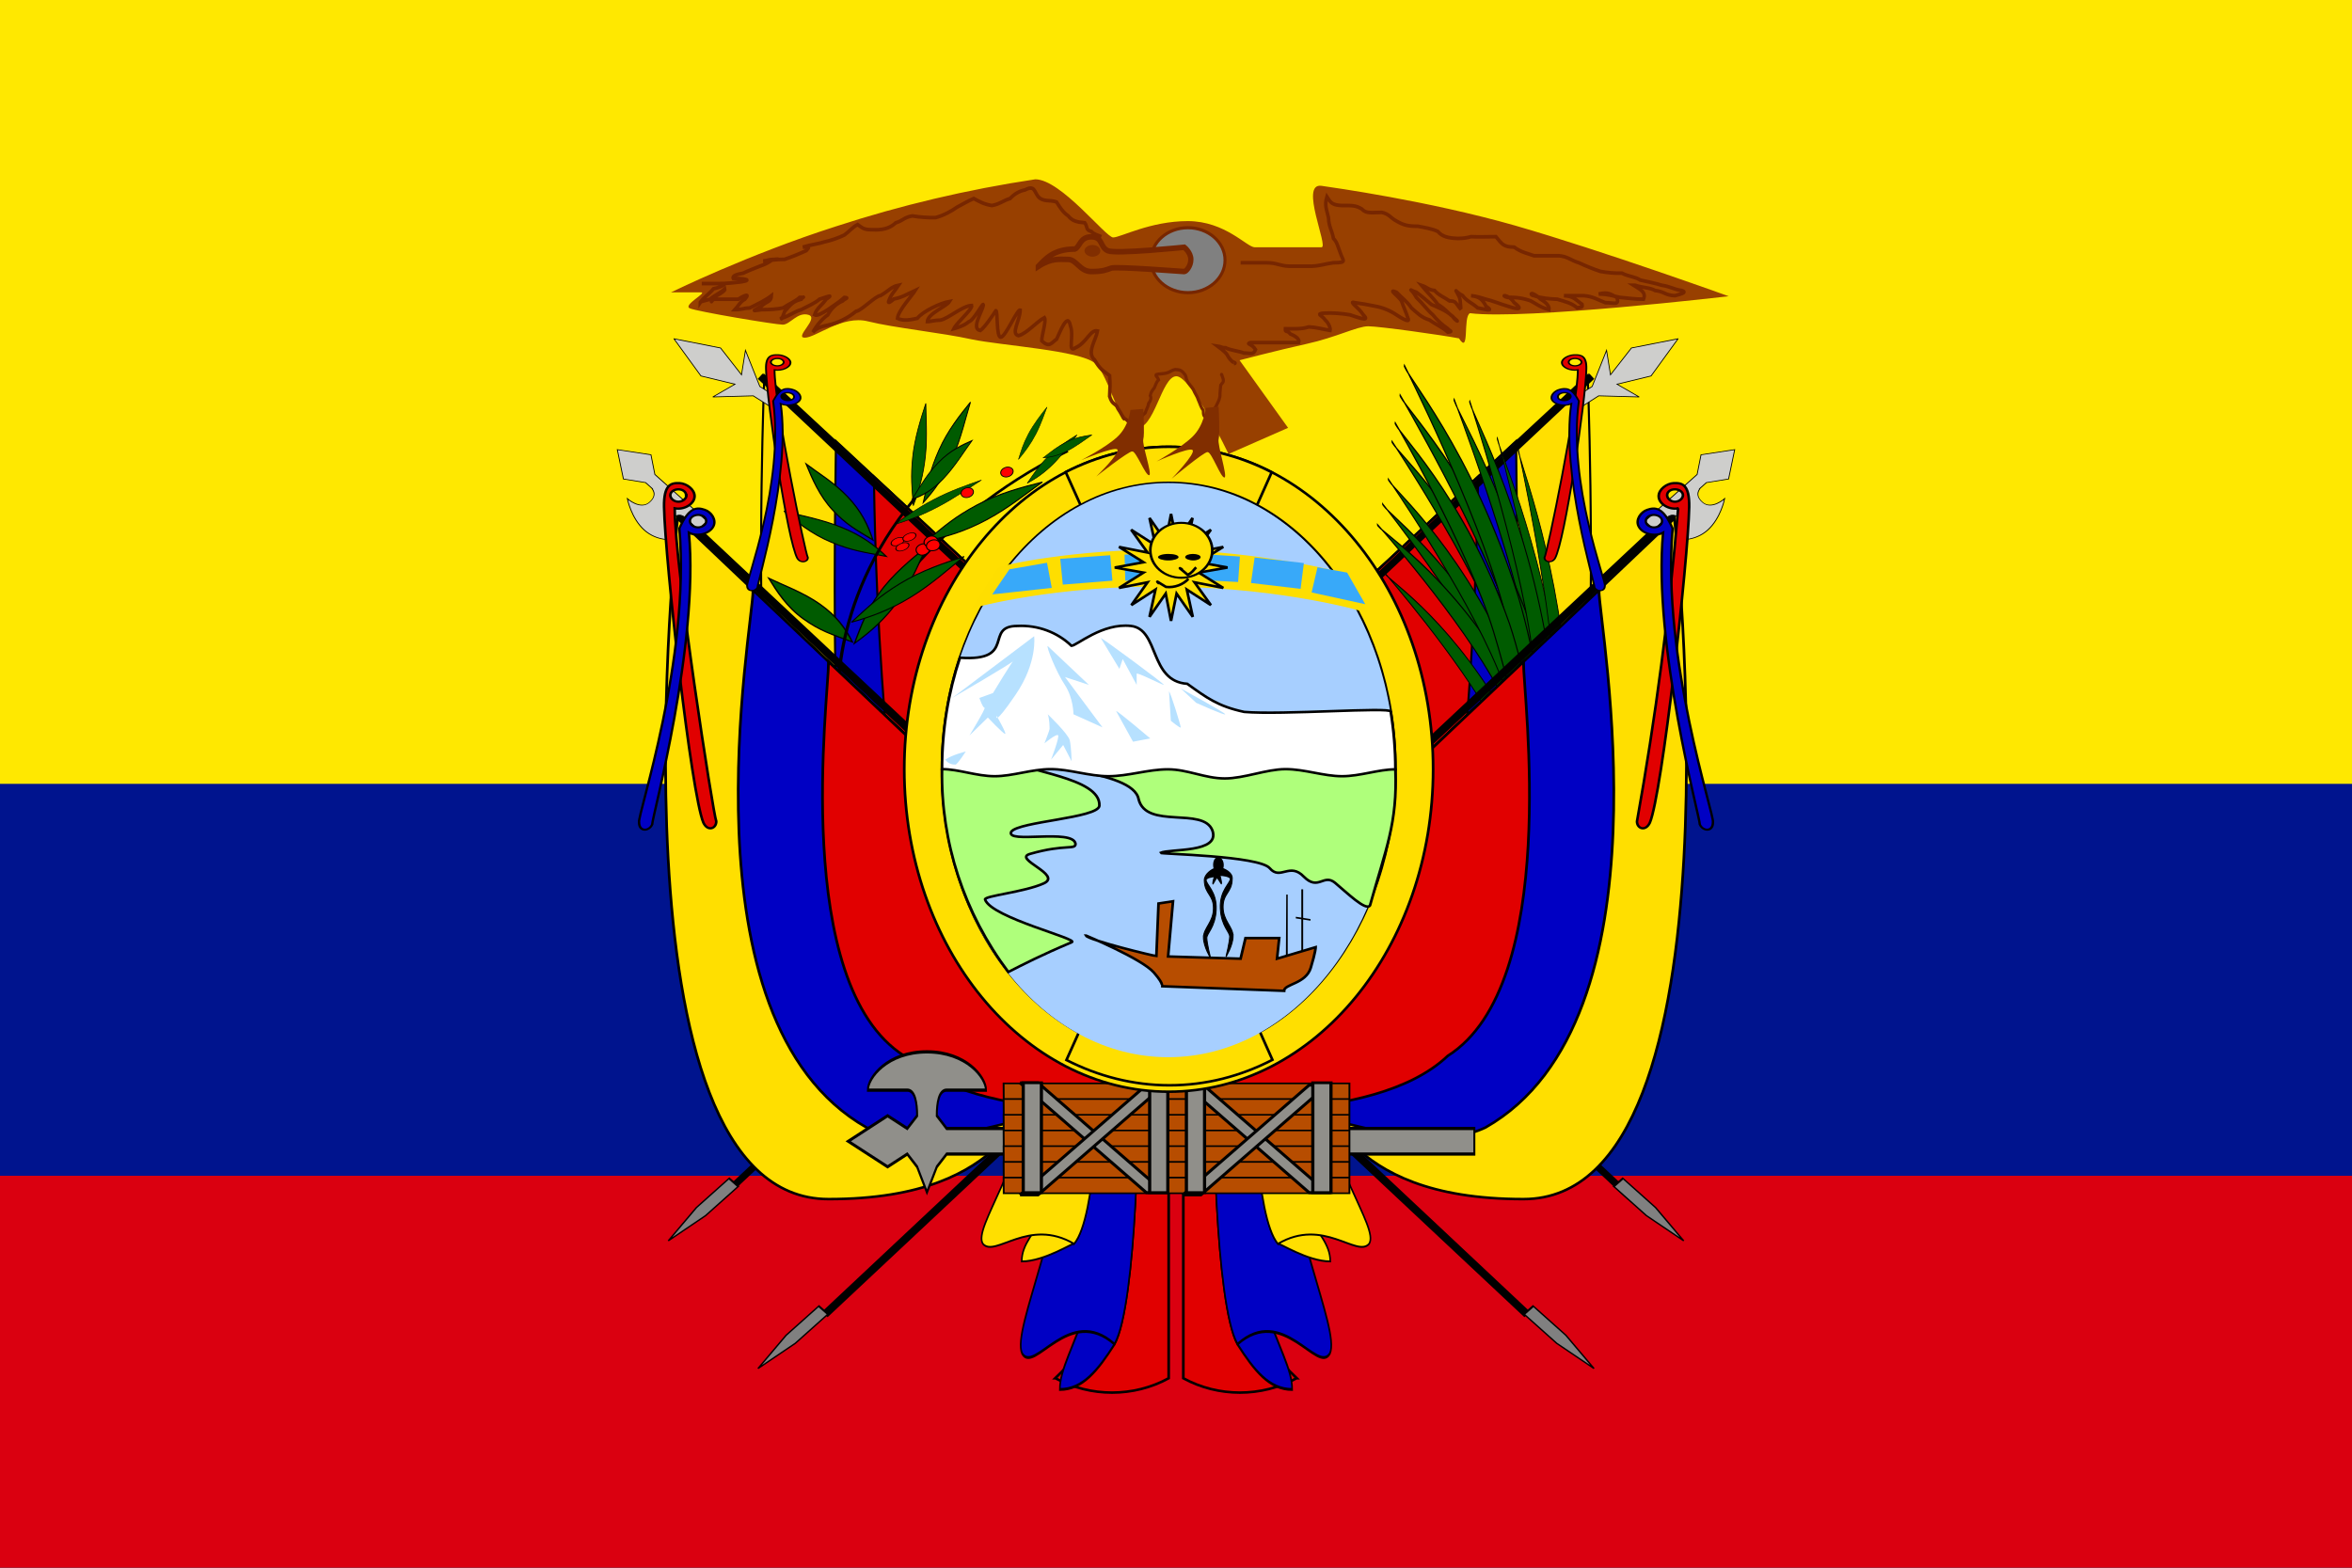 <?xml version="1.0" encoding="UTF-8"?>
<svg xmlns="http://www.w3.org/2000/svg" xmlns:xlink="http://www.w3.org/1999/xlink" width="300px" height="200px" viewBox="0 0 300 200" version="1.1">
<g id="surface1">
<rect x="0" y="0" width="300" height="200" style="fill:rgb(100%,90.98%,0%);fill-opacity:1;stroke:none;"/>
<path style=" stroke:none;fill-rule:evenodd;fill:rgb(0%,7.843%,55.686%);fill-opacity:1;" d="M 0 100 L 300 100 L 300 200 L 0 200 Z M 0 100 "/>
<path style=" stroke:none;fill-rule:evenodd;fill:rgb(85.49%,0%,6.275%);fill-opacity:1;" d="M 0 150 L 300 150 L 300 200 L 0 200 Z M 0 150 "/>
<path style=" stroke:none;fill-rule:evenodd;fill:rgb(0%,0%,0%);fill-opacity:1;" d="M 126.375 121.168 L 92.344 153.043 L 91.781 152.375 L 125.719 120.5 L 126.281 121.168 Z M 150 126.375 L 105.562 168.043 L 104.812 167.375 L 149.203 125.707 Z M 150 126.375 "/>
<path style="fill-rule:evenodd;fill:rgb(50.196%,50.196%,50.196%);fill-opacity:1;stroke-width:4.1;stroke-linecap:butt;stroke-linejoin:miter;stroke:rgb(0%,0%,0%);stroke-opacity:1;stroke-miterlimit:4;" d="M 478.408 60.198 L 478.4 148.786 L 496.101 237.396 L 513.817 148.828 L 513.765 60.198 Z M 478.408 60.198 " transform="matrix(-0.033,-0.029,-0.047,0.042,124.219,179)"/>
<path style="fill-rule:evenodd;fill:rgb(50.196%,50.196%,50.196%);fill-opacity:1;stroke-width:4.1;stroke-linecap:butt;stroke-linejoin:miter;stroke:rgb(0%,0%,0%);stroke-opacity:1;stroke-miterlimit:4;" d="M 478.43 60.182 L 478.423 148.771 L 496.124 237.38 L 513.839 148.813 L 513.787 60.182 Z M 478.43 60.182 " transform="matrix(-0.033,-0.029,-0.047,0.042,112.781,162.708)"/>
<path style="fill-rule:evenodd;fill:rgb(100%,87.451%,0%);fill-opacity:1;stroke-width:1.25;stroke-linecap:butt;stroke-linejoin:miter;stroke:rgb(0%,0%,0%);stroke-opacity:1;stroke-miterlimit:4;" d="M 301.204 272.793 C 301.204 272.793 283.5 609.399 354.296 609.399 C 425.093 609.399 460.593 573.994 460.593 573.994 L 459.796 388.999 Z M 301.204 272.793 " transform="matrix(0.211,0,0,0.267,33.938,-24.917)"/>
<path style="fill-rule:evenodd;fill:rgb(0%,0%,76.863%);fill-opacity:1;stroke-width:1.25;stroke-linecap:butt;stroke-linejoin:miter;stroke:rgb(0%,0%,0%);stroke-opacity:1;stroke-miterlimit:4;" d="M 344.5 304.199 C 344.5 321.895 336.593 573.994 372 573.994 C 407.407 573.994 460.593 556.299 460.593 556.299 L 459.796 388.999 Z M 344.5 304.199 " transform="matrix(0.211,0,0,0.267,33.938,-24.917)"/>
<path style="fill-rule:evenodd;fill:rgb(88.235%,0%,0%);fill-opacity:1;stroke-width:1.25;stroke-linecap:butt;stroke-linejoin:miter;stroke:rgb(0%,0%,0%);stroke-opacity:1;stroke-miterlimit:4;" d="M 367.5 321.206 C 367.5 338.901 372 538.604 407.5 538.604 L 460.593 538.604 L 459.796 388.999 Z M 367.5 321.206 " transform="matrix(0.211,0,0,0.267,33.938,-24.917)"/>
<path style=" stroke:none;fill-rule:evenodd;fill:rgb(0%,0%,0%);fill-opacity:1;" d="M 96.656 48.332 L 130.594 80.207 L 131.203 79.543 L 97.266 47.668 Z M 96.656 48.332 "/>
<path style="fill-rule:evenodd;fill:rgb(100%,87.451%,0%);fill-opacity:1;stroke-width:1.25;stroke-linecap:butt;stroke-linejoin:miter;stroke:rgb(0%,0%,0%);stroke-opacity:1;stroke-miterlimit:4;" d="M 301.207 272.797 C 301.207 272.797 265.805 609.405 371.997 609.405 C 460.503 609.405 460.503 556.3 478.204 556.3 L 460.503 432.293 Z M 301.207 272.797 " transform="matrix(0.272,0,0,0.258,4.5,-4.25)"/>
<path style="fill:none;stroke-width:2.3;stroke-linecap:butt;stroke-linejoin:miter;stroke:rgb(0%,0%,0%);stroke-opacity:1;stroke-miterlimit:4;" d="M 269.608 155.199 C 270.693 155.211 297.899 61.195 388.605 8.005 " transform="matrix(0.188,-0.013,-0.023,0.146,63.328,61.417)"/>
<path style="fill-rule:evenodd;fill:rgb(0%,35.686%,0%);fill-opacity:1;stroke-width:1.25;stroke-linecap:butt;stroke-linejoin:miter;stroke:rgb(0%,0%,0%);stroke-opacity:1;stroke-miterlimit:4;" d="M 421.404 -20.294 C 421.405 -2.211 416.816 11.403 410 25 C 404.4 6.891 401.006 -2.192 400.991 -20.296 C 401.009 -38.415 407.804 -55.392 413.414 -69.01 C 415.687 -56.598 421.414 -38.493 421.404 -20.294 Z M 421.404 -20.294 " transform="matrix(0.066,-0.092,0.141,0.058,82.453,107.25)"/>
<path style="fill-rule:evenodd;fill:rgb(100%,0%,0%);fill-opacity:1;stroke-width:1.25;stroke-linecap:butt;stroke-linejoin:miter;stroke:rgb(0%,0%,0%);stroke-opacity:1;stroke-miterlimit:4;" d="M 454.186 -169.284 C 454.198 -165.306 450.412 -161.908 445.698 -161.924 C 440.997 -161.877 437.201 -165.213 437.2 -169.294 C 437.199 -173.375 440.986 -176.608 445.699 -176.592 C 450.378 -176.597 454.196 -173.304 454.186 -169.284 Z M 454.186 -169.284 " transform="matrix(0.084,-0.042,0.047,0.071,83.25,106.958)"/>
<path style="fill-rule:evenodd;fill:rgb(0%,35.686%,0%);fill-opacity:1;stroke-width:1.25;stroke-linecap:butt;stroke-linejoin:miter;stroke:rgb(0%,0%,0%);stroke-opacity:1;stroke-miterlimit:4;" d="M 421.402 -20.302 C 421.414 -2.209 416.799 11.401 410.005 25.008 C 404.387 6.908 401.002 -2.202 400.991 -20.294 C 401.017 -38.4 407.803 -55.413 413.4 -69.011 C 415.692 -56.606 421.4 -38.511 421.402 -20.302 Z M 421.402 -20.302 " transform="matrix(0.084,0.05,-0.061,0.138,84.844,40.167)"/>
<path style="fill-rule:evenodd;fill:rgb(0%,35.686%,0%);fill-opacity:1;stroke-width:1.25;stroke-linecap:butt;stroke-linejoin:miter;stroke:rgb(0%,0%,0%);stroke-opacity:1;stroke-miterlimit:4;" d="M 421.418 -20.297 C 421.376 -2.204 416.818 11.415 410 25 C 404.405 6.906 400.982 -2.212 400.975 -20.309 C 401.017 -38.402 407.822 -55.397 413.41 -69.008 C 415.696 -56.613 421.39 -38.51 421.418 -20.297 Z M 421.418 -20.297 " transform="matrix(0.08,-0.013,-0.014,0.138,84.047,66.375)"/>
<path style="fill-rule:evenodd;fill:rgb(0%,35.686%,0%);fill-opacity:1;stroke-width:1.25;stroke-linecap:butt;stroke-linejoin:miter;stroke:rgb(0%,0%,0%);stroke-opacity:1;stroke-miterlimit:4;" d="M 421.406 -20.288 C 421.409 -2.199 416.782 11.413 410 25 C 404.416 6.902 401.005 -2.194 401.002 -20.284 C 401 -38.422 407.786 -55.389 413.388 -69 C 415.704 -56.614 421.376 -38.485 421.406 -20.288 Z M 421.406 -20.288 " transform="matrix(0.028,0.104,-0.08,0.083,106.875,18.958)"/>
<path style="fill-rule:evenodd;fill:rgb(0%,35.686%,0%);fill-opacity:1;stroke-width:1.25;stroke-linecap:butt;stroke-linejoin:miter;stroke:rgb(0%,0%,0%);stroke-opacity:1;stroke-miterlimit:4;" d="M 421.393 -20.31 C 421.415 -2.206 416.8 11.409 410 25 C 404.398 6.894 400.989 -2.197 401.011 -20.303 C 400.99 -38.407 407.803 -55.386 413.41 -68.994 C 415.7 -56.617 421.413 -38.497 421.393 -20.31 Z M 421.393 -20.31 " transform="matrix(0.094,-0.083,0.094,0.1,70.453,100.417)"/>
<path style="fill-rule:evenodd;fill:rgb(0%,35.686%,0%);fill-opacity:1;stroke-width:1.25;stroke-linecap:butt;stroke-linejoin:miter;stroke:rgb(0%,0%,0%);stroke-opacity:1;stroke-miterlimit:4;" d="M 421.395 -20.294 C 421.398 -2.197 416.807 11.41 409.992 25.007 C 404.396 6.898 400.984 -2.199 401.004 -20.317 C 401.001 -38.414 407.804 -55.4 413.393 -68.986 C 415.694 -56.611 421.412 -38.509 421.395 -20.294 Z M 421.395 -20.294 " transform="matrix(0.103,-0.092,0.117,0.083,63.563,117.542)"/>
<path style="fill-rule:evenodd;fill:rgb(0%,35.686%,0%);fill-opacity:1;stroke-width:1.25;stroke-linecap:butt;stroke-linejoin:miter;stroke:rgb(0%,0%,0%);stroke-opacity:1;stroke-miterlimit:4;" d="M 421.409 -20.294 C 421.397 -2.184 416.818 11.405 409.994 24.992 C 404.412 6.902 401.002 -2.198 400.988 -20.299 C 401 -38.408 407.809 -55.39 413.397 -69.001 C 415.696 -56.595 421.4 -38.514 421.409 -20.294 Z M 421.409 -20.294 " transform="matrix(0.122,0.042,-0.094,0.133,61.313,61.542)"/>
<path style="fill-rule:evenodd;fill:rgb(0%,35.686%,0%);fill-opacity:1;stroke-width:1.25;stroke-linecap:butt;stroke-linejoin:miter;stroke:rgb(0%,0%,0%);stroke-opacity:1;stroke-miterlimit:4;" d="M 421.4 -20.307 C 421.409 -2.204 416.809 11.395 410 25 C 404.402 6.907 401 -2.188 401.01 -20.308 C 401.002 -38.411 407.794 -55.409 413.414 -68.999 C 415.708 -56.595 421.405 -38.508 421.4 -20.307 Z M 421.4 -20.307 " transform="matrix(0.07,0.083,-0.15,0.092,83.672,43.042)"/>
<path style="fill-rule:evenodd;fill:rgb(0%,35.686%,0%);fill-opacity:1;stroke-width:1.25;stroke-linecap:butt;stroke-linejoin:miter;stroke:rgb(0%,0%,0%);stroke-opacity:1;stroke-miterlimit:4;" d="M 421.353 -20.299 C 421.361 -2.198 416.791 11.381 410 25 C 404.366 6.9 401.032 -2.208 401.024 -20.308 C 401.015 -38.408 407.802 -55.423 413.408 -69.005 C 415.712 -56.617 421.395 -38.489 421.353 -20.299 Z M 421.353 -20.299 " transform="matrix(0.037,0.042,-0.066,0.067,117.516,42.75)"/>
<path style="fill-rule:evenodd;fill:rgb(0%,35.686%,0%);fill-opacity:1;stroke-width:1.25;stroke-linecap:butt;stroke-linejoin:miter;stroke:rgb(0%,0%,0%);stroke-opacity:1;stroke-miterlimit:4;" d="M 421.417 -20.312 C 421.387 -2.224 416.784 11.397 410.015 25.018 C 404.417 6.875 400.971 -2.224 401 -20.312 C 401.029 -38.401 407.775 -55.386 413.377 -69.007 C 415.721 -56.599 421.358 -38.511 421.417 -20.312 Z M 421.417 -20.312 " transform="matrix(0.047,0,-0.037,0.071,111.562,56.833)"/>
<path style="fill-rule:evenodd;fill:rgb(0%,35.686%,0%);fill-opacity:1;stroke-width:1.25;stroke-linecap:butt;stroke-linejoin:miter;stroke:rgb(0%,0%,0%);stroke-opacity:1;stroke-miterlimit:4;" d="M 421.375 -20.298 C 421.415 -2.202 416.773 11.429 410.022 25 C 404.425 6.905 400.991 -2.202 401.018 -20.298 C 400.979 -38.393 407.827 -55.417 413.373 -68.988 C 415.673 -56.607 421.404 -38.512 421.375 -20.298 Z M 421.375 -20.298 " transform="matrix(0,0.058,-0.066,0.033,134.719,33.792)"/>
<path style="fill-rule:evenodd;fill:rgb(0%,35.686%,0%);fill-opacity:1;stroke-width:1.25;stroke-linecap:butt;stroke-linejoin:miter;stroke:rgb(0%,0%,0%);stroke-opacity:1;stroke-miterlimit:4;" d="M 421.422 -20.302 C 421.382 -2.213 416.8 11.404 410 25 C 404.423 6.905 400.999 -2.187 400.973 -20.294 C 401.012 -38.383 407.808 -55.414 413.398 -69.015 C 415.691 -56.607 421.435 -38.498 421.422 -20.302 Z M 421.422 -20.302 " transform="matrix(0.033,0.042,-0.117,0.062,103.453,48.167)"/>
<path style="fill-rule:evenodd;fill:rgb(0%,35.686%,0%);fill-opacity:1;stroke-width:1.25;stroke-linecap:butt;stroke-linejoin:miter;stroke:rgb(0%,0%,0%);stroke-opacity:1;stroke-miterlimit:4;" d="M 421.401 -20.307 C 421.393 -2.204 416.792 11.388 410 25 C 404.379 6.902 401.019 -2.199 400.979 -20.296 C 400.988 -38.399 407.803 -55.411 413.378 -68.997 C 415.697 -56.594 421.397 -38.49 421.401 -20.307 Z M 421.401 -20.307 " transform="matrix(0.061,0.092,-0.155,0.083,97.031,29.208)"/>
<path style="fill:none;stroke-width:2.4;stroke-linecap:butt;stroke-linejoin:miter;stroke:rgb(0%,0%,0%);stroke-opacity:1;stroke-miterlimit:4;" d="M 269.603 155.219 C 270.705 155.202 297.904 61.193 388.612 7.993 " transform="matrix(0.164,-0.083,0.066,0.117,52.406,94.917)"/>
<path style="fill-rule:evenodd;fill:rgb(100%,0%,0%);fill-opacity:1;stroke-width:1.25;stroke-linecap:butt;stroke-linejoin:miter;stroke:rgb(0%,0%,0%);stroke-opacity:1;stroke-miterlimit:4;" d="M 454.186 -169.284 C 454.198 -165.306 450.412 -161.908 445.698 -161.924 C 440.996 -161.877 437.201 -165.212 437.2 -169.294 C 437.199 -173.375 440.986 -176.608 445.699 -176.592 C 450.378 -176.597 454.196 -173.304 454.186 -169.284 Z M 454.186 -169.284 " transform="matrix(0.084,-0.042,0.047,0.071,93.891,93.583)"/>
<path style="fill-rule:evenodd;fill:rgb(100%,0%,0%);fill-opacity:1;stroke-width:1.25;stroke-linecap:butt;stroke-linejoin:miter;stroke:rgb(0%,0%,0%);stroke-opacity:1;stroke-miterlimit:4;" d="M 454.186 -169.284 C 454.198 -165.306 450.412 -161.908 445.698 -161.924 C 440.996 -161.877 437.201 -165.212 437.2 -169.294 C 437.199 -173.375 440.986 -176.608 445.699 -176.592 C 450.378 -176.597 454.196 -173.304 454.186 -169.284 Z M 454.186 -169.284 " transform="matrix(0.084,-0.042,0.047,0.071,98.953,90.958)"/>
<path style="fill-rule:evenodd;fill:rgb(100%,0%,0%);fill-opacity:1;stroke-width:1.25;stroke-linecap:butt;stroke-linejoin:miter;stroke:rgb(0%,0%,0%);stroke-opacity:1;stroke-miterlimit:4;" d="M 454.209 -169.287 C 454.198 -165.328 450.413 -161.894 445.709 -161.907 C 441.005 -161.919 437.198 -165.208 437.215 -169.306 C 437.2 -173.428 441.024 -176.616 445.695 -176.629 C 450.399 -176.616 454.206 -173.327 454.209 -169.287 Z M 454.209 -169.287 " transform="matrix(0.094,-0.042,0.033,0.054,78.188,96.958)"/>
<path style="fill-rule:evenodd;fill:rgb(100%,0%,0%);fill-opacity:1;stroke-width:1.25;stroke-linecap:butt;stroke-linejoin:miter;stroke:rgb(0%,0%,0%);stroke-opacity:1;stroke-miterlimit:4;" d="M 454.202 -169.268 C 454.192 -165.309 450.406 -161.875 445.702 -161.888 C 440.998 -161.9 437.191 -165.189 437.209 -169.287 C 437.193 -173.409 441.017 -176.597 445.688 -176.61 C 450.392 -176.597 454.199 -173.308 454.202 -169.268 Z M 454.202 -169.268 " transform="matrix(0.094,-0.042,0.033,0.054,79.688,96.375)"/>
<path style="fill-rule:evenodd;fill:rgb(100%,0%,0%);fill-opacity:1;stroke-width:1.25;stroke-linecap:butt;stroke-linejoin:miter;stroke:rgb(0%,0%,0%);stroke-opacity:1;stroke-miterlimit:4;" d="M 454.202 -169.268 C 454.192 -165.309 450.406 -161.875 445.702 -161.888 C 440.998 -161.9 437.191 -165.189 437.209 -169.287 C 437.193 -173.409 441.017 -176.597 445.688 -176.61 C 450.392 -176.597 454.199 -173.308 454.202 -169.268 Z M 454.202 -169.268 " transform="matrix(0.094,-0.042,0.033,0.054,78.797,97.625)"/>
<path style="fill-rule:evenodd;fill:rgb(100%,0%,0%);fill-opacity:1;stroke-width:0.3;stroke-linecap:butt;stroke-linejoin:miter;stroke:rgb(0%,0%,0%);stroke-opacity:1;stroke-miterlimit:4;" d="M 252.7 167.297 C 253.1 168.103 252.7 169.097 251.7 169.603 C 250.7 170.1 249.7 169.8 249.3 168.9 C 248.9 168 249.3 167.1 250.3 166.603 C 251.3 166.097 252.3 166.397 252.6 167.297 Z M 252.7 167.297 " transform="matrix(0.469,0,0,0.417,0,0)"/>
<path style="fill-rule:evenodd;fill:rgb(100%,0%,0%);fill-opacity:1;stroke-width:0.3;stroke-linecap:butt;stroke-linejoin:miter;stroke:rgb(0%,0%,0%);stroke-opacity:1;stroke-miterlimit:4;" d="M 255 164.897 C 255.3 165.703 255 166.697 254 167.203 C 253 167.7 252 167.4 251.5 166.603 C 251 165.797 251.5 164.7 252.5 164.203 C 253.5 163.697 254.5 164.1 254.9 164.897 Z M 255 164.897 " transform="matrix(0.469,0,0,0.417,0,0)"/>
<path style="fill-rule:evenodd;fill:rgb(100%,0%,0%);fill-opacity:1;stroke-width:0.3;stroke-linecap:butt;stroke-linejoin:miter;stroke:rgb(0%,0%,0%);stroke-opacity:1;stroke-miterlimit:4;" d="M 255.5 166.003 C 255.9 166.8 255.5 167.897 254.5 168.3 C 253.5 168.703 252.5 168.497 252.1 167.7 C 251.7 166.903 252.1 165.9 253.1 165.403 C 254.1 164.897 255.1 165.197 255.5 166.003 Z M 255.5 166.003 " transform="matrix(0.469,0,0,0.417,0,0)"/>
<path style="fill-rule:evenodd;fill:rgb(0%,0%,76.863%);fill-opacity:1;stroke-width:1.25;stroke-linecap:butt;stroke-linejoin:miter;stroke:rgb(0%,0%,0%);stroke-opacity:1;stroke-miterlimit:4;" d="M 336.595 308.301 C 336.595 325.993 301.207 520.902 389.799 574.007 C 425.201 591.699 478.305 556.3 478.305 574.007 L 460.603 432.293 Z M 336.595 308.301 " transform="matrix(0.272,0,0,0.258,4.5,-4.25)"/>
<path style="fill-rule:evenodd;fill:rgb(88.235%,0%,0%);fill-opacity:1;stroke-width:1.25;stroke-linecap:butt;stroke-linejoin:miter;stroke:rgb(0%,0%,0%);stroke-opacity:1;stroke-miterlimit:4;" d="M 371.997 343.7 C 371.997 361.406 354.296 503.105 407.5 538.594 C 442.902 574.007 531.494 564.405 531.494 564.405 L 460.603 432.293 Z M 371.997 343.7 " transform="matrix(0.272,0,0,0.258,4.5,-4.25)"/>
<path style=" stroke:none;fill-rule:evenodd;fill:rgb(0%,0%,0%);fill-opacity:1;" d="M 86.156 65.832 L 130.594 107.5 L 131.391 106.832 L 86.953 65.207 Z M 86.156 65.832 "/>
<path style="fill-rule:evenodd;fill:rgb(80.784%,80.784%,80%);fill-opacity:1;stroke-width:1.25;stroke-linecap:butt;stroke-linejoin:miter;stroke:rgb(0%,0%,0%);stroke-opacity:1;stroke-miterlimit:4;" d="M 460.606 184.318 L 478.311 219.698 L 478.292 237.391 C 477.496 236.089 478.304 255.125 460.595 255.083 C 442.917 255.083 443.017 219.693 443.017 219.693 C 443.017 219.693 425.301 255.078 425.29 290.594 C 425.279 326.109 443.006 343.708 443.006 343.708 C 443.006 343.708 440.42 306.995 460.692 308.281 C 481.094 309.469 478.382 326.016 478.382 326.016 L 478.408 361.396 L 496.213 361.385 L 496.209 219.724 L 513.895 184.297 L 486.696 131.125 L 460.707 184.177 Z M 460.606 184.318 " transform="matrix(0.066,-0.058,0.047,0.042,40.453,80.083)"/>
<path style="fill-rule:evenodd;fill:rgb(80.784%,80.784%,80%);fill-opacity:1;stroke-width:1.25;stroke-linecap:butt;stroke-linejoin:miter;stroke:rgb(0%,0%,0%);stroke-opacity:1;stroke-miterlimit:4;" d="M 557.805 95.675 L 531.511 166.48 L 549.182 219.691 L 513.801 201.988 L 549.214 255.085 L 549.19 290.579 L 567.009 290.589 L 566.981 255.013 L 602.513 201.896 L 566.99 219.59 L 584.784 166.404 L 557.886 95.617 Z M 557.805 95.675 " transform="matrix(0.047,-0.067,0.066,0.042,53.438,76.583)"/>
<path style="fill-rule:evenodd;fill:rgb(88.235%,0%,0%);fill-opacity:1;stroke-width:1.25;stroke-linecap:butt;stroke-linejoin:miter;stroke:rgb(0%,0%,0%);stroke-opacity:1;stroke-miterlimit:4;" d="M 422.5 136.99 C 422.5 138.99 420.5 140.708 418.208 140.708 C 415.896 140.708 413.792 138.99 413.792 136.99 C 413.792 134.99 415.792 133.208 418.208 133.208 C 420.604 133.208 422.5 134.896 422.5 136.99 Z M 416.292 144.896 C 416.292 180.708 437.208 332.708 438.896 336.396 C 439 340.896 434.104 342.802 431.792 337.302 C 425.208 319.896 411 177.302 410.5 143.99 C 410.208 130.302 414.208 129.208 418.792 129.49 C 422.5 129.708 427.104 133.208 427.104 137.396 C 427.104 142.396 421.292 146.115 416.292 144.896 Z M 416.292 144.896 " transform="matrix(0.188,0,0,0.125,20.531,29.083)"/>
<path style="fill-rule:evenodd;fill:rgb(0%,0%,76.863%);fill-opacity:1;stroke-width:1.25;stroke-linecap:butt;stroke-linejoin:miter;stroke:rgb(0%,0%,0%);stroke-opacity:1;stroke-miterlimit:4;" d="M 422.496 136.991 C 422.496 138.991 420.492 140.69 418.195 140.706 C 415.888 140.694 413.8 139.015 413.8 137.015 C 413.8 135.015 415.799 133.192 418.195 133.206 C 420.6 133.186 422.502 134.895 422.496 136.991 Z M 416.298 144.901 C 447.797 206.307 464.998 311.605 466.698 315.413 C 466.801 319.785 461.893 321.796 459.592 316.188 C 457.106 312.892 446.911 216.009 410.5 143.989 C 410.208 130.306 414.199 129.194 418.796 129.505 C 422.495 129.71 427.099 133.207 427.106 137.392 C 427.106 142.392 421.294 146.11 416.298 144.901 Z M 416.298 144.901 " transform="matrix(0.178,0.042,-0.07,0.125,35.625,15.917)"/>
<path style="fill-rule:evenodd;fill:rgb(88.235%,0%,0%);fill-opacity:1;stroke-width:0.7;stroke-linecap:butt;stroke-linejoin:miter;stroke:rgb(0%,0%,0%);stroke-opacity:1;stroke-miterlimit:4;" d="M 186.7 151.5 C 186.7 152.503 185.7 153.497 184.5 153.497 C 183.3 153.497 182.3 152.503 182.3 151.5 C 182.3 150.497 183.3 149.7 184.5 149.7 C 185.7 149.7 186.6 150.497 186.6 151.5 Z M 183.5 155.503 C 183.5 173.4 194 249.403 194.8 251.297 C 194.8 253.5 192.5 254.503 191.3 251.7 C 188 243 180.9 171.703 180.6 155.1 C 180.5 148.2 182.5 147.703 184.8 147.797 C 186.7 147.9 188.9 149.7 188.9 151.8 C 188.9 154.2 186 156.103 183.5 155.503 Z M 183.5 155.503 " transform="matrix(0.469,0,0,0.417,0,0)"/>
<path style="fill-rule:evenodd;fill:rgb(0%,0%,76.863%);fill-opacity:1;stroke-width:1.25;stroke-linecap:butt;stroke-linejoin:miter;stroke:rgb(0%,0%,0%);stroke-opacity:1;stroke-miterlimit:4;" d="M 422.5 136.999 C 422.497 138.992 420.504 140.709 418.209 140.703 C 415.9 140.702 413.8 138.995 413.803 137.002 C 413.798 134.991 415.793 133.196 418.209 133.203 C 420.603 133.197 422.497 134.91 422.5 136.999 Z M 416.293 144.895 C 447.799 206.3 465.009 311.605 466.693 315.396 C 466.791 319.798 461.895 321.797 459.6 316.206 C 457.096 312.906 446.891 215.998 410.5 143.991 C 410.193 130.298 414.199 129.202 418.803 129.502 C 422.495 129.696 427.097 133.199 427.093 137.399 C 427.093 142.399 421.294 146.106 416.293 144.895 Z M 416.293 144.895 " transform="matrix(0.225,0.062,-0.094,0.2,7.828,13.167)"/>
<path style=" stroke:none;fill-rule:evenodd;fill:rgb(0%,0%,0%);fill-opacity:1;" d="M 173.625 121.168 L 207.609 153.043 L 208.219 152.375 L 174.234 120.5 Z M 150 126.375 L 194.438 168.043 L 195.188 167.375 L 150.797 125.707 Z M 150 126.375 "/>
<path style="fill-rule:evenodd;fill:rgb(50.196%,50.196%,50.196%);fill-opacity:1;stroke-width:4.1;stroke-linecap:butt;stroke-linejoin:miter;stroke:rgb(0%,0%,0%);stroke-opacity:1;stroke-miterlimit:4;" d="M 478.408 60.198 L 478.4 148.786 L 496.101 237.396 L 513.817 148.828 L 513.765 60.198 Z M 478.408 60.198 " transform="matrix(0.033,-0.029,0.047,0.042,175.781,179)"/>
<path style="fill-rule:evenodd;fill:rgb(50.196%,50.196%,50.196%);fill-opacity:1;stroke-width:4.1;stroke-linecap:butt;stroke-linejoin:miter;stroke:rgb(0%,0%,0%);stroke-opacity:1;stroke-miterlimit:4;" d="M 478.43 60.182 L 478.423 148.771 L 496.124 237.38 L 513.839 148.813 L 513.787 60.182 Z M 478.43 60.182 " transform="matrix(0.033,-0.029,0.047,0.042,187.219,162.708)"/>
<path style="fill-rule:evenodd;fill:rgb(100%,87.451%,0%);fill-opacity:1;stroke-width:1.25;stroke-linecap:butt;stroke-linejoin:miter;stroke:rgb(0%,0%,0%);stroke-opacity:1;stroke-miterlimit:4;" d="M 301.204 272.793 C 301.204 272.793 283.5 609.399 354.296 609.399 C 425.093 609.399 460.593 573.994 460.593 573.994 L 459.796 388.999 Z M 301.204 272.793 " transform="matrix(-0.211,0,0,0.267,266.062,-24.917)"/>
<path style="fill-rule:evenodd;fill:rgb(0%,0%,76.863%);fill-opacity:1;stroke-width:1.25;stroke-linecap:butt;stroke-linejoin:miter;stroke:rgb(0%,0%,0%);stroke-opacity:1;stroke-miterlimit:4;" d="M 344.5 304.199 C 344.5 321.895 336.593 573.994 372 573.994 C 407.407 573.994 460.593 556.299 460.593 556.299 L 459.796 388.999 Z M 344.5 304.199 " transform="matrix(-0.211,0,0,0.267,266.062,-24.917)"/>
<path style="fill-rule:evenodd;fill:rgb(88.235%,0%,0%);fill-opacity:1;stroke-width:1.25;stroke-linecap:butt;stroke-linejoin:miter;stroke:rgb(0%,0%,0%);stroke-opacity:1;stroke-miterlimit:4;" d="M 367.5 321.206 C 367.5 338.901 372 538.604 407.5 538.604 L 460.593 538.604 L 459.796 388.999 Z M 367.5 321.206 " transform="matrix(-0.211,0,0,0.267,266.062,-24.917)"/>
<path style=" stroke:none;fill-rule:evenodd;fill:rgb(0%,0%,0%);fill-opacity:1;" d="M 203.344 48.332 L 169.406 80.207 L 168.797 79.543 L 202.734 47.668 Z M 203.344 48.332 "/>
<path style="fill-rule:evenodd;fill:rgb(0%,35.686%,0%);fill-opacity:1;stroke-width:1.25;stroke-linecap:butt;stroke-linejoin:miter;stroke:rgb(0%,0%,0%);stroke-opacity:1;stroke-miterlimit:4;" d="M 428.186 -16.997 C 428.186 -16.997 509.716 73.693 539.21 137.101 C 568.608 200.597 593.612 293.401 593.612 293.401 C 593.612 293.401 595.781 207.397 557.297 130.406 C 505.214 32.802 425.886 -12.501 428.186 -16.997 Z M 428.186 -16.997 " transform="matrix(0.075,-0.029,0.037,0.146,145.078,87.917)"/>
<path style="fill-rule:evenodd;fill:rgb(0%,35.686%,0%);fill-opacity:1;stroke-width:1.25;stroke-linecap:butt;stroke-linejoin:miter;stroke:rgb(0%,0%,0%);stroke-opacity:1;stroke-miterlimit:4;" d="M 428.202 -17.006 C 428.202 -17.006 509.708 73.69 539.184 137.093 C 568.58 200.604 593.601 293.403 593.601 293.403 C 593.601 293.403 595.784 207.403 557.316 130.407 C 505.19 32.789 425.912 -12.488 428.202 -17.006 Z M 428.202 -17.006 " transform="matrix(0.094,-0.021,0.033,0.167,136.641,76.083)"/>
<path style="fill-rule:evenodd;fill:rgb(0%,35.686%,0%);fill-opacity:1;stroke-width:1.25;stroke-linecap:butt;stroke-linejoin:miter;stroke:rgb(0%,0%,0%);stroke-opacity:1;stroke-miterlimit:4;" d="M 428.217 -17.001 C 428.217 -17.001 509.687 73.711 539.187 137.097 C 568.594 200.609 593.594 293.39 593.594 293.39 C 593.594 293.39 595.785 207.405 557.299 130.406 C 505.183 32.795 425.904 -12.512 428.217 -17.001 Z M 428.217 -17.001 " transform="matrix(0.108,0.058,-0.014,0.167,138.984,28.917)"/>
<path style="fill-rule:evenodd;fill:rgb(0%,35.686%,0%);fill-opacity:1;stroke-width:1.25;stroke-linecap:butt;stroke-linejoin:miter;stroke:rgb(0%,0%,0%);stroke-opacity:1;stroke-miterlimit:4;" d="M 428.193 -17 C 428.193 -17 509.704 73.706 539.198 137.107 C 568.585 200.601 593.595 293.391 593.595 293.391 C 593.595 293.391 595.808 207.395 557.302 130.397 C 505.209 32.805 425.9 -12.497 428.193 -17 Z M 428.193 -17 " transform="matrix(0.117,0.013,0.009,0.183,128.625,47.917)"/>
<path style="fill-rule:evenodd;fill:rgb(0%,35.686%,0%);fill-opacity:1;stroke-width:1.25;stroke-linecap:butt;stroke-linejoin:miter;stroke:rgb(0%,0%,0%);stroke-opacity:1;stroke-miterlimit:4;" d="M 428.213 -16.998 C 428.213 -16.998 509.712 73.703 539.217 137.103 C 568.603 200.589 593.58 293.404 593.58 293.404 C 593.58 293.404 595.808 207.385 557.312 130.404 C 505.204 32.794 425.882 -12.491 428.213 -16.998 Z M 428.213 -16.998 " transform="matrix(0.084,0.071,-0.019,0.146,154.688,27.917)"/>
<path style="fill-rule:evenodd;fill:rgb(0%,35.686%,0%);fill-opacity:1;stroke-width:1.25;stroke-linecap:butt;stroke-linejoin:miter;stroke:rgb(0%,0%,0%);stroke-opacity:1;stroke-miterlimit:4;" d="M 428.195 -16.992 C 428.195 -16.992 509.697 73.711 539.181 137.109 C 568.617 200.602 593.616 293.391 593.616 293.391 C 593.616 293.391 595.81 207.398 557.302 130.406 C 505.216 32.789 425.905 -12.492 428.195 -16.992 Z M 428.195 -16.992 " transform="matrix(0.108,0,0.014,0.167,131.531,59.125)"/>
<path style="fill-rule:evenodd;fill:rgb(0%,35.686%,0%);fill-opacity:1;stroke-width:1.25;stroke-linecap:butt;stroke-linejoin:miter;stroke:rgb(0%,0%,0%);stroke-opacity:1;stroke-miterlimit:4;" d="M 428.198 -16.993 C 428.198 -16.993 509.701 73.711 539.183 137.095 C 568.586 200.587 593.604 293.394 593.604 293.394 C 593.604 293.394 595.786 207.398 557.32 130.395 C 505.19 32.79 425.918 -12.504 428.198 -16.993 Z M 428.198 -16.993 " transform="matrix(0.094,-0.029,0.033,0.158,135.984,82)"/>
<path style="fill-rule:evenodd;fill:rgb(0%,35.686%,0%);fill-opacity:1;stroke-width:1.25;stroke-linecap:butt;stroke-linejoin:miter;stroke:rgb(0%,0%,0%);stroke-opacity:1;stroke-miterlimit:4;" d="M 428.211 -17.009 C 428.211 -17.009 509.703 73.689 539.184 137.095 C 568.602 200.59 593.607 293.403 593.607 293.403 C 593.607 293.403 595.813 207.413 557.318 130.393 C 505.215 32.805 425.915 -12.494 428.211 -17.009 Z M 428.211 -17.009 " transform="matrix(0.094,-0.013,0.023,0.167,137.203,69.5)"/>
<path style="fill-rule:evenodd;fill:rgb(0%,35.686%,0%);fill-opacity:1;stroke-width:1.25;stroke-linecap:butt;stroke-linejoin:miter;stroke:rgb(0%,0%,0%);stroke-opacity:1;stroke-miterlimit:4;" d="M 428.184 -16.989 C 428.184 -16.989 509.703 73.694 539.19 137.104 C 568.583 200.6 593.614 293.401 593.614 293.401 C 593.614 293.401 595.809 207.394 557.289 130.404 C 505.181 32.798 425.906 -12.512 428.184 -16.989 Z M 428.184 -16.989 " transform="matrix(0.103,0.062,-0.023,0.158,142.969,27.292)"/>
<path style="fill-rule:evenodd;fill:rgb(0%,35.686%,0%);fill-opacity:1;stroke-width:1.25;stroke-linecap:butt;stroke-linejoin:miter;stroke:rgb(0%,0%,0%);stroke-opacity:1;stroke-miterlimit:4;" d="M 428.194 -17.004 C 428.194 -17.004 509.688 73.707 539.201 137.108 C 568.611 200.605 593.611 293.389 593.611 293.389 C 593.611 293.389 595.799 207.402 557.292 130.407 C 505.208 32.796 425.903 -12.503 428.194 -17.004 Z M 428.194 -17.004 " transform="matrix(0.113,0.021,0,0.183,130.734,40.708)"/>
<path style="fill-rule:evenodd;fill:rgb(0%,35.686%,0%);fill-opacity:1;stroke-width:1.25;stroke-linecap:butt;stroke-linejoin:miter;stroke:rgb(0%,0%,0%);stroke-opacity:1;stroke-miterlimit:4;" d="M 428.214 -17.006 C 428.214 -17.006 509.686 73.694 539.218 137.089 C 568.592 200.593 593.599 293.392 593.599 293.392 C 593.599 293.392 595.798 207.401 557.294 130.39 C 505.202 32.794 425.888 -12.484 428.214 -17.006 Z M 428.214 -17.006 " transform="matrix(0.08,0.071,-0.028,0.138,158.906,29.167)"/>
<path style="fill-rule:evenodd;fill:rgb(0%,35.686%,0%);fill-opacity:1;stroke-width:1.25;stroke-linecap:butt;stroke-linejoin:miter;stroke:rgb(0%,0%,0%);stroke-opacity:1;stroke-miterlimit:4;" d="M 428.194 -17.011 C 428.194 -17.011 509.688 73.695 539.201 137.095 C 568.611 200.593 593.611 293.398 593.611 293.398 C 593.611 293.398 595.799 207.39 557.292 130.401 C 505.208 32.81 425.903 -12.49 428.194 -17.011 Z M 428.194 -17.011 " transform="matrix(0.113,0.008,0,0.167,129.562,53.333)"/>
<path style="fill-rule:evenodd;fill:rgb(100%,87.451%,0%);fill-opacity:1;stroke-width:1.25;stroke-linecap:butt;stroke-linejoin:miter;stroke:rgb(0%,0%,0%);stroke-opacity:1;stroke-miterlimit:4;" d="M 301.207 272.797 C 301.207 272.797 265.805 609.405 371.997 609.405 C 460.503 609.405 460.503 556.3 478.204 556.3 L 460.503 432.293 Z M 301.207 272.797 " transform="matrix(-0.272,0,0,0.258,295.5,-4.25)"/>
<path style="fill-rule:evenodd;fill:rgb(0%,0%,76.863%);fill-opacity:1;stroke-width:1.25;stroke-linecap:butt;stroke-linejoin:miter;stroke:rgb(0%,0%,0%);stroke-opacity:1;stroke-miterlimit:4;" d="M 336.595 308.301 C 336.595 325.993 301.207 520.902 389.799 574.007 C 425.201 591.699 478.305 556.3 478.305 574.007 L 460.604 432.293 Z M 336.595 308.301 " transform="matrix(-0.272,0,0,0.258,295.5,-4.25)"/>
<path style="fill-rule:evenodd;fill:rgb(88.235%,0%,0%);fill-opacity:1;stroke-width:1.25;stroke-linecap:butt;stroke-linejoin:miter;stroke:rgb(0%,0%,0%);stroke-opacity:1;stroke-miterlimit:4;" d="M 371.997 343.7 C 371.997 361.406 354.296 503.105 407.5 538.594 C 442.902 574.007 531.494 564.405 531.494 564.405 L 460.604 432.293 Z M 371.997 343.7 " transform="matrix(-0.272,0,0,0.258,295.5,-4.25)"/>
<path style=" stroke:none;fill-rule:evenodd;fill:rgb(0%,0%,0%);fill-opacity:1;" d="M 213.844 65.832 L 169.406 107.5 L 168.609 106.832 L 213.047 65.207 Z M 213.844 65.832 "/>
<path style="fill-rule:evenodd;fill:rgb(80.784%,80.784%,80%);fill-opacity:1;stroke-width:1.25;stroke-linecap:butt;stroke-linejoin:miter;stroke:rgb(0%,0%,0%);stroke-opacity:1;stroke-miterlimit:4;" d="M 460.606 184.318 L 478.311 219.698 L 478.292 237.391 C 477.496 236.089 478.304 255.125 460.595 255.083 C 442.917 255.083 443.017 219.693 443.017 219.693 C 443.017 219.693 425.301 255.078 425.29 290.594 C 425.279 326.109 443.006 343.708 443.006 343.708 C 443.006 343.708 440.42 306.995 460.692 308.281 C 481.094 309.469 478.382 326.016 478.382 326.016 L 478.408 361.396 L 496.213 361.385 L 496.209 219.724 L 513.895 184.297 L 486.696 131.125 L 460.707 184.177 Z M 460.606 184.318 " transform="matrix(-0.066,-0.058,-0.047,0.042,259.547,80.083)"/>
<path style="fill-rule:evenodd;fill:rgb(80.784%,80.784%,80%);fill-opacity:1;stroke-width:1.25;stroke-linecap:butt;stroke-linejoin:miter;stroke:rgb(0%,0%,0%);stroke-opacity:1;stroke-miterlimit:4;" d="M 557.805 95.675 L 531.511 166.48 L 549.182 219.691 L 513.801 201.988 L 549.214 255.085 L 549.19 290.579 L 567.009 290.589 L 566.981 255.013 L 602.513 201.896 L 566.99 219.59 L 584.784 166.404 L 557.886 95.617 Z M 557.805 95.675 " transform="matrix(-0.047,-0.067,-0.066,0.042,246.562,76.583)"/>
<path style="fill-rule:evenodd;fill:rgb(88.235%,0%,0%);fill-opacity:1;stroke-width:1.25;stroke-linecap:butt;stroke-linejoin:miter;stroke:rgb(0%,0%,0%);stroke-opacity:1;stroke-miterlimit:4;" d="M 422.5 136.99 C 422.5 138.99 420.5 140.708 418.208 140.708 C 415.896 140.708 413.792 138.99 413.792 136.99 C 413.792 134.99 415.792 133.208 418.208 133.208 C 420.604 133.208 422.5 134.896 422.5 136.99 Z M 416.292 144.896 C 416.292 180.708 437.208 332.708 438.896 336.396 C 439 340.896 434.104 342.802 431.792 337.302 C 425.208 319.896 411 177.302 410.5 143.99 C 410.208 130.302 414.208 129.208 418.792 129.49 C 422.5 129.708 427.104 133.208 427.104 137.396 C 427.104 142.396 421.292 146.115 416.292 144.896 Z M 416.292 144.896 " transform="matrix(-0.188,0,0,0.125,279.516,29.083)"/>
<path style="fill-rule:evenodd;fill:rgb(0%,0%,76.863%);fill-opacity:1;stroke-width:1.25;stroke-linecap:butt;stroke-linejoin:miter;stroke:rgb(0%,0%,0%);stroke-opacity:1;stroke-miterlimit:4;" d="M 422.496 136.991 C 422.496 138.991 420.492 140.69 418.195 140.706 C 415.888 140.694 413.8 139.015 413.8 137.015 C 413.8 135.015 415.799 133.192 418.195 133.206 C 420.6 133.186 422.502 134.895 422.496 136.991 Z M 416.298 144.901 C 447.797 206.307 464.998 311.605 466.698 315.413 C 466.801 319.785 461.893 321.796 459.592 316.188 C 457.106 312.892 446.911 216.009 410.5 143.989 C 410.208 130.306 414.199 129.194 418.796 129.505 C 422.495 129.71 427.099 133.207 427.106 137.392 C 427.106 142.392 421.294 146.11 416.298 144.901 Z M 416.298 144.901 " transform="matrix(-0.178,0.042,0.07,0.125,264.375,15.917)"/>
<path style="fill-rule:evenodd;fill:rgb(88.235%,0%,0%);fill-opacity:1;stroke-width:0.7;stroke-linecap:butt;stroke-linejoin:miter;stroke:rgb(0%,0%,0%);stroke-opacity:1;stroke-miterlimit:4;" d="M 453.4 151.5 C 453.4 152.503 454.4 153.497 455.5 153.497 C 456.7 153.497 457.7 152.503 457.7 151.5 C 457.7 150.497 456.7 149.7 455.5 149.7 C 454.3 149.7 453.4 150.497 453.4 151.5 Z M 456.4 155.503 C 454.008 187.575 450.267 219.534 445.2 251.297 C 445.2 253.5 447.5 254.503 448.7 251.7 C 452 243 459.1 171.703 459.4 155.1 C 459.5 148.2 457.5 147.703 455.2 147.797 C 453.3 147.9 451.1 149.7 451.1 151.8 C 451.1 154.2 454 156.103 456.5 155.503 Z M 456.4 155.503 " transform="matrix(0.469,0,0,0.417,0,0)"/>
<path style="fill-rule:evenodd;fill:rgb(0%,0%,76.863%);fill-opacity:1;stroke-width:1.25;stroke-linecap:butt;stroke-linejoin:miter;stroke:rgb(0%,0%,0%);stroke-opacity:1;stroke-miterlimit:4;" d="M 422.5 136.999 C 422.497 138.992 420.504 140.709 418.209 140.703 C 415.9 140.702 413.8 138.995 413.803 137.002 C 413.798 134.991 415.793 133.196 418.209 133.203 C 420.603 133.197 422.497 134.91 422.5 136.999 Z M 416.293 144.895 C 447.799 206.3 465.009 311.605 466.693 315.396 C 466.791 319.798 461.895 321.797 459.6 316.206 C 457.096 312.906 446.891 215.998 410.5 143.991 C 410.193 130.298 414.199 129.202 418.803 129.502 C 422.495 129.696 427.097 133.199 427.093 137.399 C 427.093 142.399 421.294 146.106 416.293 144.895 Z M 416.293 144.895 " transform="matrix(-0.225,0.062,0.094,0.2,292.172,13.167)"/>
<path style="fill-rule:evenodd;fill:rgb(88.235%,0%,0%);fill-opacity:1;stroke-width:1.25;stroke-linecap:butt;stroke-linejoin:miter;stroke:rgb(0%,0%,0%);stroke-opacity:1;stroke-miterlimit:4;" d="M 478.405 697.999 C 494.842 707.45 515.057 707.45 531.494 697.999 L 531.494 556.3 L 496.106 556.3 C 513.793 609.405 513.793 662.601 478.305 697.999 Z M 478.405 697.999 " transform="matrix(0.272,0,0,0.258,4.5,-4.25)"/>
<path style="fill-rule:evenodd;fill:rgb(0%,0%,76.863%);fill-opacity:1;stroke-width:1.25;stroke-linecap:butt;stroke-linejoin:miter;stroke:rgb(0%,0%,0%);stroke-opacity:1;stroke-miterlimit:4;" d="M 513.81 609.496 C 513.81 697.996 471.31 717.696 471.31 735.496 C 489 735.496 500.81 727.205 513.81 715.795 C 531.5 697.996 533.19 608.103 531.5 609.496 Z M 513.81 609.496 " transform="matrix(0.164,0,0,0.292,57.891,-37.5)"/>
<path style="fill-rule:evenodd;fill:rgb(0%,0%,76.863%);fill-opacity:1;stroke-width:1.25;stroke-linecap:butt;stroke-linejoin:miter;stroke:rgb(0%,0%,0%);stroke-opacity:1;stroke-miterlimit:4;" d="M 478.405 609.496 C 477.5 661.205 433.595 709.098 441.905 719.705 C 451.31 729.201 478.405 697.996 513.81 715.701 C 531.5 697.996 533.19 608.103 531.5 609.402 Z M 478.405 609.496 " transform="matrix(0.164,0,0,0.292,57.891,-37.5)"/>
<path style="fill-rule:evenodd;fill:rgb(100%,87.451%,0%);fill-opacity:1;stroke-width:1.25;stroke-linecap:butt;stroke-linejoin:miter;stroke:rgb(0%,0%,0%);stroke-opacity:1;stroke-miterlimit:4;" d="M 513.81 609.497 C 513.81 698.009 473.095 703.899 473.095 727.5 C 490.81 727.5 513.69 714.599 513.81 715.802 C 531.5 698.009 533.19 608.091 531.5 609.497 Z M 513.81 609.497 " transform="matrix(0.164,0,0,0.192,52.734,21.25)"/>
<path style="fill-rule:evenodd;fill:rgb(100%,87.451%,0%);fill-opacity:1;stroke-width:1.25;stroke-linecap:butt;stroke-linejoin:miter;stroke:rgb(0%,0%,0%);stroke-opacity:1;stroke-miterlimit:4;" d="M 478.405 609.497 C 477.5 661.202 434.595 705.204 442.905 715.802 C 452.405 725.197 478.405 698.009 513.81 715.802 C 531.5 698.009 533.19 608.091 531.5 609.497 Z M 478.405 609.497 " transform="matrix(0.164,0,0,0.192,52.734,21.25)"/>
<path style="fill-rule:evenodd;fill:rgb(88.235%,0%,0%);fill-opacity:1;stroke-width:1.25;stroke-linecap:butt;stroke-linejoin:miter;stroke:rgb(0%,0%,0%);stroke-opacity:1;stroke-miterlimit:4;" d="M 478.405 697.999 C 494.842 707.45 515.058 707.45 531.494 697.999 L 531.494 556.3 L 496.106 556.3 C 513.793 609.405 513.793 662.601 478.305 697.999 Z M 478.405 697.999 " transform="matrix(-0.272,0,0,0.258,295.5,-4.25)"/>
<path style="fill-rule:evenodd;fill:rgb(0%,0%,76.863%);fill-opacity:1;stroke-width:1.25;stroke-linecap:butt;stroke-linejoin:miter;stroke:rgb(0%,0%,0%);stroke-opacity:1;stroke-miterlimit:4;" d="M 513.81 609.496 C 513.81 697.996 471.31 717.696 471.31 735.496 C 489 735.496 500.81 727.205 513.81 715.795 C 531.5 697.996 533.19 608.103 531.5 609.496 Z M 513.81 609.496 " transform="matrix(-0.164,0,0,0.292,242.109,-37.5)"/>
<path style="fill-rule:evenodd;fill:rgb(0%,0%,76.863%);fill-opacity:1;stroke-width:1.25;stroke-linecap:butt;stroke-linejoin:miter;stroke:rgb(0%,0%,0%);stroke-opacity:1;stroke-miterlimit:4;" d="M 478.405 609.496 C 477.5 661.205 433.595 709.098 441.905 719.705 C 451.31 729.201 478.405 697.996 513.81 715.701 C 531.5 697.996 533.19 608.103 531.5 609.402 Z M 478.405 609.496 " transform="matrix(-0.164,0,0,0.292,242.109,-37.5)"/>
<path style="fill-rule:evenodd;fill:rgb(100%,87.451%,0%);fill-opacity:1;stroke-width:1.25;stroke-linecap:butt;stroke-linejoin:miter;stroke:rgb(0%,0%,0%);stroke-opacity:1;stroke-miterlimit:4;" d="M 513.81 609.497 C 513.81 698.009 473.095 703.899 473.095 727.5 C 490.81 727.5 513.69 714.599 513.81 715.802 C 531.5 698.009 533.19 608.091 531.5 609.497 Z M 513.81 609.497 " transform="matrix(-0.164,0,0,0.192,247.266,21.25)"/>
<path style="fill-rule:evenodd;fill:rgb(100%,87.451%,0%);fill-opacity:1;stroke-width:1.25;stroke-linecap:butt;stroke-linejoin:miter;stroke:rgb(0%,0%,0%);stroke-opacity:1;stroke-miterlimit:4;" d="M 478.405 609.497 C 477.5 661.202 434.595 705.204 442.905 715.802 C 452.405 725.197 478.405 698.009 513.81 715.802 C 531.5 698.009 533.19 608.091 531.5 609.497 Z M 478.405 609.497 " transform="matrix(-0.164,0,0,0.192,247.266,21.25)"/>
<path style="fill-rule:evenodd;fill:rgb(56.471%,56.078%,54.118%);fill-opacity:1;stroke-width:4.5;stroke-linecap:butt;stroke-linejoin:miter;stroke:rgb(0%,0%,0%);stroke-opacity:1;stroke-miterlimit:4;" d="M 198.611 77.997 L 108.889 113.409 L 198.611 148.821 L 243.403 131.094 L 265.833 148.821 L 288.194 184.19 L 310.694 148.821 L 333.125 131.094 L 1535 131.094 L 1535 95.682 L 332.986 95.682 L 310.625 77.912 C 310.625 60.185 315.278 42.5 333.125 42.5 L 422.708 42.5 C 422.708 24.815 377.917 -10.597 288.194 -10.597 C 198.611 -10.597 153.681 24.815 153.681 42.5 L 243.403 42.5 C 261.111 42.5 265.833 60.185 265.833 77.997 L 243.403 95.682 Z M 198.611 77.997 " transform="matrix(0.056,0,0,0.092,102.094,135.167)"/>
<path style="fill-rule:evenodd;fill:rgb(71.765%,30.196%,0%);fill-opacity:1;stroke-width:1.8;stroke-linecap:butt;stroke-linejoin:miter;stroke:rgb(0%,0%,0%);stroke-opacity:1;stroke-miterlimit:4;" d="M 204.286 95.706 L 541.012 95.706 L 541.012 113.414 L 204.405 113.414 Z M 204.286 77.893 L 541.012 77.893 L 541.012 95.706 L 204.405 95.706 Z M 204.286 60.185 L 541.012 60.185 L 541.012 77.998 L 204.405 77.998 Z M 204.286 42.512 L 541.012 42.512 L 541.012 60.185 L 204.405 60.185 Z M 204.286 24.803 L 541.012 24.803 L 541.012 42.512 L 204.405 42.512 Z M 204.286 6.991 L 541.012 6.991 L 541.012 24.803 L 204.405 24.803 Z M 204.286 -10.613 L 541.012 -10.613 L 541.012 6.991 L 204.405 6.991 Z M 204.286 -10.613 " transform="matrix(0.131,0,0,0.113,101.25,139.417)"/>
<path style="fill-rule:evenodd;fill:rgb(56.471%,56.078%,54.118%);fill-opacity:1;stroke-width:3.3;stroke-linecap:butt;stroke-linejoin:miter;stroke:rgb(0%,0%,0%);stroke-opacity:1;stroke-miterlimit:4;" d="M 423.2 60.197 L 561 184.19 L 580.7 184.19 L 443 60.301 L 423.3 60.301 Z M 423.2 60.197 " transform="matrix(0.117,0,0,0.113,80.578,131.333)"/>
<path style="fill-rule:evenodd;fill:rgb(56.471%,56.078%,54.118%);fill-opacity:1;stroke-width:3.3;stroke-linecap:butt;stroke-linejoin:miter;stroke:rgb(0%,0%,0%);stroke-opacity:1;stroke-miterlimit:4;" d="M 423.2 60.208 L 561 184.201 L 580.7 184.201 L 443 60.313 L 423.3 60.313 Z M 423.2 60.208 " transform="matrix(0.117,0,0,-0.113,80.578,159.25)"/>
<path style="fill-rule:evenodd;fill:rgb(56.471%,56.078%,54.118%);fill-opacity:1;stroke-width:3.1;stroke-linecap:butt;stroke-linejoin:miter;stroke:rgb(0%,0%,0%);stroke-opacity:1;stroke-miterlimit:4;" d="M 425.208 60.197 L 425.208 184.19 L 442.887 184.19 L 442.887 60.197 Z M 425.208 60.197 " transform="matrix(0.131,0,0,0.113,74.813,131.333)"/>
<path style="fill-rule:evenodd;fill:rgb(56.471%,56.078%,54.118%);fill-opacity:1;stroke-width:3.3;stroke-linecap:butt;stroke-linejoin:miter;stroke:rgb(0%,0%,0%);stroke-opacity:1;stroke-miterlimit:4;" d="M 423.2 60.197 L 561 184.19 L 580.7 184.19 L 443 60.301 L 423.3 60.301 Z M 423.2 60.197 " transform="matrix(0.117,0,0,0.113,101.344,131.333)"/>
<path style="fill-rule:evenodd;fill:rgb(56.471%,56.078%,54.118%);fill-opacity:1;stroke-width:3.3;stroke-linecap:butt;stroke-linejoin:miter;stroke:rgb(0%,0%,0%);stroke-opacity:1;stroke-miterlimit:4;" d="M 423.2 60.208 L 561 184.201 L 580.7 184.201 L 443 60.313 L 423.3 60.313 Z M 423.2 60.208 " transform="matrix(0.117,0,0,-0.113,101.344,159.25)"/>
<path style="fill-rule:evenodd;fill:rgb(56.471%,56.078%,54.118%);fill-opacity:1;stroke-width:3.1;stroke-linecap:butt;stroke-linejoin:miter;stroke:rgb(0%,0%,0%);stroke-opacity:1;stroke-miterlimit:4;" d="M 425.208 60.197 L 425.208 184.19 L 442.887 184.19 L 442.887 60.197 Z M 425.208 60.197 " transform="matrix(0.131,0,0,0.113,111.75,131.333)"/>
<path style="fill-rule:evenodd;fill:rgb(56.471%,56.078%,54.118%);fill-opacity:1;stroke-width:3.1;stroke-linecap:butt;stroke-linejoin:miter;stroke:rgb(0%,0%,0%);stroke-opacity:1;stroke-miterlimit:4;" d="M 425.208 60.197 L 425.208 184.19 L 442.887 184.19 L 442.887 60.197 Z M 425.208 60.197 " transform="matrix(0.131,0,0,0.113,95.625,131.333)"/>
<path style="fill-rule:evenodd;fill:rgb(56.471%,56.078%,54.118%);fill-opacity:1;stroke-width:3.1;stroke-linecap:butt;stroke-linejoin:miter;stroke:rgb(0%,0%,0%);stroke-opacity:1;stroke-miterlimit:4;" d="M 425.208 60.197 L 425.208 184.19 L 442.887 184.19 L 442.887 60.197 Z M 425.208 60.197 " transform="matrix(0.131,0,0,0.113,90.938,131.333)"/>
<path style="fill-rule:evenodd;fill:rgb(100%,87.451%,0%);fill-opacity:1;stroke-width:1.25;stroke-linecap:butt;stroke-linejoin:miter;stroke:rgb(0%,0%,0%);stroke-opacity:1;stroke-miterlimit:4;" d="M 655.503 396.895 C 655.503 484.899 599.899 556.3 531.494 556.3 C 463.103 556.3 407.5 484.899 407.5 396.895 C 407.5 308.906 463.003 237.399 531.494 237.399 C 600 237.399 655.503 308.8 655.503 396.804 Z M 637.802 396.895 C 637.802 475.101 590.201 538.594 531.494 538.594 C 472.802 538.594 425.201 475.101 425.201 396.895 C 425.201 318.599 472.802 255.106 531.494 255.106 C 590.201 255.106 637.802 318.599 637.802 396.895 Z M 637.802 396.895 " transform="matrix(0.272,0,0,0.258,4.5,-4.25)"/>
<path style="fill-rule:evenodd;fill:rgb(100%,87.451%,0%);fill-opacity:1;stroke-width:1.25;stroke-linecap:butt;stroke-linejoin:miter;stroke:rgb(0%,0%,0%);stroke-opacity:1;stroke-miterlimit:4;" d="M 579.799 249.995 C 564.899 241.905 548.606 237.399 531.494 237.399 C 514.397 237.399 498.103 241.905 483.204 249.904 L 490.201 266.295 C 515.79 251.552 547.313 251.552 572.902 266.295 Z M 579.799 249.995 " transform="matrix(0.272,0,0,0.258,4.5,-4.25)"/>
<path style="fill-rule:evenodd;fill:rgb(100%,87.451%,0%);fill-opacity:1;stroke-width:1.25;stroke-linecap:butt;stroke-linejoin:miter;stroke:rgb(0%,0%,0%);stroke-opacity:1;stroke-miterlimit:4;" d="M 579.799 250 C 564.899 241.895 548.606 237.404 531.494 237.404 C 514.397 237.404 498.103 241.895 483.204 249.894 L 490.201 266.3 C 515.79 251.542 547.313 251.542 572.902 266.3 Z M 579.799 250 " transform="matrix(0.272,0,0,-0.258,4.594,199.708)"/>
<path style=" stroke:none;fill-rule:evenodd;fill:rgb(65.49%,81.176%,100%);fill-opacity:1;" d="M 177.938 98.293 C 177.938 118.5 164.953 134.875 149.016 134.875 C 133.078 134.875 120.141 118.5 120.141 98.293 C 120.141 78.082 133.078 61.625 149.016 61.625 C 164.953 61.625 177.938 78.043 177.938 98.293 "/>
<path style="fill-rule:evenodd;fill:rgb(68.627%,100%,48.235%);fill-opacity:1;stroke-width:1.25;stroke-linecap:butt;stroke-linejoin:miter;stroke:rgb(0%,0%,0%);stroke-opacity:1;stroke-miterlimit:4;" d="M 637.802 396.895 C 638.894 423.493 633.204 436.497 625.905 464.199 C 623.994 467.193 614.899 457.697 609.497 452.994 C 604.095 448.306 601.695 457.198 594.899 450 C 588.204 442.606 583.894 451.996 578.894 445.796 C 573.894 439.597 527.601 438.795 527.601 438.206 C 532.198 435.998 555.805 438.402 551.997 427.107 C 547.701 415.297 521.006 426.699 517.399 411.699 C 514.899 396.699 463.793 396.094 460.101 392.495 C 461.595 398.105 499.899 400.494 498.994 414.995 C 498.103 420.998 461.293 422.707 457.701 427.697 C 454.698 434.002 486.695 426.003 487.802 433.7 C 487.802 436.905 483.103 433.7 466.494 438.705 C 458.103 441.2 481.897 449.002 472.902 453.296 C 463.894 457.606 444.598 459.496 445.402 461.295 C 448.405 470.307 490.101 480.907 486.006 482.404 C 471.207 488.997 463.405 493.306 456.293 497.102 C 435.503 467.873 424.598 432.762 425.201 396.895 C 456.897 385.494 450.201 383.105 508.793 383.105 C 567.399 383.105 586.796 385.403 637.802 396.895 Z M 637.802 396.895 " transform="matrix(0.272,0,0,0.258,4.5,-4.25)"/>
<path style="fill-rule:evenodd;fill:rgb(100%,100%,100%);fill-opacity:1;stroke-width:1.25;stroke-linecap:butt;stroke-linejoin:miter;stroke:rgb(0%,0%,0%);stroke-opacity:1;stroke-miterlimit:4;" d="M 637.802 396.895 C 629.799 396.895 621.394 400.297 612.802 400.297 C 604.095 400.297 595.302 396.804 586.293 396.804 C 577.299 396.804 566.997 401.401 557.802 401.401 C 548.506 401.401 540.402 396.895 531.106 396.895 C 521.796 396.895 512.5 400.297 503.305 400.297 C 494.095 400.297 485 396.804 476.106 396.804 C 467.198 396.804 458.405 400.297 449.899 400.297 C 441.394 400.297 433.103 396.804 425.201 396.804 C 425.201 377.298 428.204 358.7 433.606 341.704 C 460.603 343.7 444.598 325.993 460.603 325.993 C 470.043 325.494 479.267 329.062 485.905 335.806 C 488.305 335.806 500.302 324.405 513.793 325.993 C 527.198 327.596 522.299 353.301 540.201 354.602 C 549.195 361.406 554.497 365.701 566.897 368.498 C 584.598 370.101 635.302 366.003 635.603 368.301 C 637.055 377.767 637.802 387.324 637.802 396.895 Z M 637.802 396.895 " transform="matrix(0.272,0,0,0.258,4.5,-4.25)"/>
<path style="fill-rule:evenodd;fill:rgb(0%,0%,0%);fill-opacity:1;stroke-width:1.25;stroke-linecap:butt;stroke-linejoin:miter;stroke:rgb(0%,0%,0%);stroke-opacity:1;stroke-miterlimit:4;" d="M 549.917 473.991 C 549.917 468.307 563.417 464.499 563.417 455.397 C 563.417 446.296 551.417 446.1 551 437.604 C 550.792 434.108 561.292 430.592 565.917 430.202 C 570.5 429.792 574.417 437.604 574.417 439.303 C 574.417 441.003 569.708 435.104 565.792 435.007 C 561.917 434.909 553.5 435.592 553.5 437.292 C 553.5 440.71 568.292 444.909 567.208 456.296 C 566.083 467.507 554.5 470.905 554.5 474.303 C 554.5 477.702 559.5 487.096 559.5 487.096 C 559.5 487.096 549.792 479.596 549.792 473.893 Z M 549.917 473.991 " transform="matrix(0.094,0,0,0.2,101.812,24.792)"/>
<path style="fill-rule:evenodd;fill:rgb(0%,0%,0%);fill-opacity:1;stroke-width:1.25;stroke-linecap:butt;stroke-linejoin:miter;stroke:rgb(0%,0%,0%);stroke-opacity:1;stroke-miterlimit:4;" d="M 549.917 474.004 C 549.917 468.301 563.417 464.492 563.417 455.391 C 563.417 446.309 551.417 446.094 551 437.598 C 550 433.594 562.792 430.996 567.417 430.703 C 572 430.391 577.417 438.691 577.417 440.293 C 577.417 441.895 572 435.098 568.083 435 C 564.208 434.902 553.5 435.605 553.5 437.305 C 553.5 440.703 568.292 444.902 567.208 456.309 C 566.083 467.5 554.5 470.898 554.5 474.297 C 554.5 477.695 559.5 487.109 559.5 487.109 C 559.5 487.109 549.792 479.609 549.792 473.906 Z M 549.917 474.004 " transform="matrix(-0.094,0,0,0.2,208.969,24.625)"/>
<path style=" stroke:none;fill-rule:evenodd;fill:rgb(0%,0%,0%);fill-opacity:1;" d="M 156.094 110.375 C 156.094 110.918 155.766 111.375 155.391 111.375 C 155.016 111.375 154.734 110.918 154.734 110.332 C 154.734 109.75 155.016 109.332 155.391 109.332 C 155.766 109.332 156.094 109.793 156.094 110.375 M 164.062 114.125 L 164.25 114.125 L 164.25 122.25 L 164.016 122.25 Z M 165.984 113.457 L 166.219 113.457 L 166.219 121.668 L 165.984 121.668 Z M 165.984 113.457 "/>
<path style=" stroke:none;fill-rule:evenodd;fill:rgb(0%,0%,0%);fill-opacity:1;" d="M 165.281 117.168 L 165.281 116.957 L 167.156 117.25 L 167.156 117.457 Z M 165.281 117.168 "/>
<path style="fill-rule:evenodd;fill:rgb(71.765%,30.196%,0%);fill-opacity:1;stroke-width:1.25;stroke-linecap:butt;stroke-linejoin:miter;stroke:rgb(0%,0%,0%);stroke-opacity:1;stroke-miterlimit:4;" d="M 497.299 477.994 C 497.299 477.994 523.305 489.395 528.994 496.2 C 534.598 503.004 532.399 503.004 532.399 503.004 L 590.101 505.302 C 590.101 501.9 600.302 501.9 602.601 493.901 C 604.899 485.993 604.899 483.695 604.899 483.695 L 586.796 489.395 L 587.802 479.204 L 571.997 479.204 L 569.698 489.395 L 535.704 488.306 L 538.003 460.998 L 531.207 462.102 L 530.201 488.095 C 528.994 488.095 498.405 480.202 497.198 477.994 Z M 497.299 477.994 " transform="matrix(0.272,0,0,0.258,3.281,-3.958)"/>
<path style="fill-rule:evenodd;fill:rgb(99.608%,87.059%,0%);fill-opacity:1;stroke-width:1.25;stroke-linecap:butt;stroke-linejoin:miter;stroke:rgb(99.608%,87.059%,0%);stroke-opacity:1;stroke-miterlimit:4;" d="M 440.503 316.3 C 440.503 316.3 478.204 305.096 532.601 305.897 C 586.997 306.699 624.698 318.705 623.894 318.705 C 623.103 318.705 613.506 300.302 613.506 300.302 C 613.506 300.302 575.101 289.793 531.796 289.007 C 488.606 288.206 450.905 297.006 451.796 297.807 Z M 440.503 316.3 " transform="matrix(0.272,0,0,0.258,4.5,-4.25)"/>
<path style=" stroke:none;fill-rule:evenodd;fill:rgb(21.961%,66.275%,97.647%);fill-opacity:1;" d="M 143.438 70.75 L 149.812 70.668 L 149.906 73.957 L 143.531 74.082 Z M 128.812 72.543 L 126.562 75.832 L 134.156 75 L 133.547 71.793 L 128.812 72.625 Z M 135.234 71.293 L 141.609 70.832 L 141.891 74.082 L 135.562 74.582 Z M 158.156 71 L 151.828 70.582 L 151.594 73.918 L 157.922 74.25 Z M 171.844 73.082 L 174.141 77.082 L 167.297 75.582 L 168.047 72.375 L 171.797 73.043 Z M 166.312 71.832 L 160.031 71.125 L 159.562 74.375 L 165.891 75.125 Z M 166.312 71.832 "/>
<path style="fill-rule:evenodd;fill:rgb(100%,87.451%,0%);fill-opacity:1;stroke-width:1.25;stroke-linecap:butt;stroke-linejoin:miter;stroke:rgb(0%,0%,0%);stroke-opacity:1;stroke-miterlimit:4;" d="M 532.601 323.498 L 530.101 309.995 L 522.5 321.502 L 525.302 307.999 L 513.994 315.696 L 521.595 304.4 L 508.204 307.198 L 519.698 299.607 L 506.207 297.097 L 519.698 294.496 L 508.204 286.905 L 521.595 289.703 L 513.894 278.407 L 525.302 286.104 L 522.5 272.601 L 530.101 284.093 L 532.601 270.605 L 535.201 284.093 L 542.701 272.601 L 540 286.104 L 551.293 278.407 L 543.606 289.703 L 557.098 286.905 L 545.603 294.496 L 559.095 297.097 L 545.603 299.607 L 557.098 307.198 L 543.606 304.4 L 551.293 315.696 L 540 307.999 L 542.802 321.502 L 535.201 309.995 Z M 532.601 323.498 " transform="matrix(0.272,0,0,0.258,4.5,-4.25)"/>
<path style="fill-rule:evenodd;fill:rgb(100%,87.451%,0%);fill-opacity:1;stroke-width:1.25;stroke-linecap:butt;stroke-linejoin:miter;stroke:rgb(0%,0%,0%);stroke-opacity:1;stroke-miterlimit:4;" d="M 547.003 293.9 C 547.003 303.2 540.395 310.7 532.193 310.7 C 524.006 310.7 517.398 303.2 517.398 293.9 C 517.398 284.6 524.006 277.006 532.193 277.006 C 540.395 277.006 547.003 284.6 547.003 293.994 Z M 547.003 293.9 " transform="matrix(0.267,0,0,0.208,8.578,9.083)"/>
<path style=" stroke:none;fill-rule:evenodd;fill:rgb(0%,0%,0%);fill-opacity:1;" d="M 150.328 71.082 C 150.328 71.293 149.719 71.5 149.016 71.5 C 148.312 71.5 147.703 71.293 147.703 71.082 C 147.703 70.875 148.266 70.668 149.016 70.668 C 149.766 70.668 150.328 70.832 150.328 71.082 M 153.141 71.082 C 153.141 71.293 152.719 71.5 152.203 71.5 C 151.688 71.5 151.172 71.293 151.172 71.082 C 151.172 70.832 151.641 70.668 152.156 70.668 C 152.672 70.668 153.141 70.832 153.141 71.082 "/>
<path style="fill:none;stroke-width:1.25;stroke-linecap:butt;stroke-linejoin:miter;stroke:rgb(0%,0%,0%);stroke-opacity:1;stroke-miterlimit:4;" d="M 529.403 297.899 L 530.201 298.701 C 528.296 296.692 529.198 297.494 531.804 301.901 C 534.203 301.401 534.893 300.499 536.597 299.495 " transform="matrix(0.263,-0.075,0.08,0.25,-12.516,37.75)"/>
<path style="fill:none;stroke-width:1.25;stroke-linecap:butt;stroke-linejoin:miter;stroke:rgb(0%,0%,0%);stroke-opacity:1;stroke-miterlimit:4;" d="M 527.802 304.294 L 528.606 305.096 C 526.695 303.1 527.601 304.098 531.796 306.699 C 535.805 307.198 539.899 305.504 542.299 302.707 " transform="matrix(0.272,0,0,0.258,4.078,-4.25)"/>
<path style=" stroke:none;fill-rule:evenodd;fill:rgb(71.765%,88.235%,100%);fill-opacity:1;" d="M 131.906 81.168 C 131.906 81.168 132.375 84.5 129.516 88.668 C 126.703 92.793 127.125 91.332 127.125 91.332 C 127.125 91.332 128.438 93.625 128.203 93.625 C 127.969 93.625 126 91.543 126 91.543 L 123.656 93.832 C 123.656 93.832 125.812 90.293 125.578 90.293 C 125.344 90.293 124.922 89.043 124.922 89.043 L 126.656 88.418 C 126.656 88.418 129.281 84.082 129.281 84.293 C 129.281 84.5 121.453 89.043 121.453 89.043 Z M 133.641 82.418 C 133.406 82.418 134.719 85.75 135.844 87.418 C 136.922 89.082 136.922 91.125 136.922 91.125 L 140.625 92.793 L 135.844 86.375 L 138.891 87.375 Z M 133.641 91.125 C 133.641 91.125 136.266 93.625 136.453 94.457 C 136.641 95.293 136.688 97.125 136.688 97.125 L 135.609 95.043 L 134.062 96.918 C 134.062 96.918 135.188 94 134.953 93.793 C 134.719 93.582 133.219 94.832 133.219 94.832 C 133.219 94.832 133.875 93.168 133.875 93 C 133.875 92.832 133.875 91.75 133.641 91.125 M 120.562 96.918 C 121.453 96.293 123.188 95.875 123.188 95.875 C 123.188 95.875 122.109 97.543 121.875 97.543 C 121.641 97.543 121.031 97.543 120.562 96.918 M 150.609 87.832 C 150.609 87.832 156.281 90.918 156.281 91.125 C 156.281 91.332 152.578 89.668 152.578 89.668 Z M 140.391 81.375 C 140.859 81.582 148.688 87.375 148.453 87.375 C 148.219 87.375 144.984 85.707 144.984 85.957 L 144.984 87.375 L 143.203 84.082 L 142.781 85.332 Z M 142.359 90.707 L 144.516 94.625 L 146.719 94.207 C 146.719 94.207 142.594 90.707 142.359 90.707 M 149.109 88.207 L 149.344 91.957 C 149.344 91.957 150.609 93 150.609 92.793 C 150.609 92.582 149.344 88.418 149.109 88.207 "/>
<path style=" stroke:none;fill-rule:evenodd;fill:rgb(59.608%,25.098%,0%);fill-opacity:1;" d="M 85.594 37.293 C 85.594 37.293 95.438 32.457 106.641 28.875 C 114.883 26.184 123.387 24.176 132.047 22.875 C 135.328 22.875 141.047 30.293 141.984 30.293 C 142.922 30.293 146.719 28.207 151.5 28.207 C 156.281 28.207 159.047 31.543 160.031 31.543 L 168.562 31.543 C 169.5 31.543 165.703 23.293 168.562 23.707 C 169.969 23.918 182.062 25.582 193.312 28.793 C 204.562 32.043 220.5 37.793 220.5 37.793 C 220.5 37.793 194.484 40.832 187.5 39.957 C 186.562 40.375 187.5 45.375 186.094 43.168 C 183.938 42.75 175.922 41.625 174.516 41.625 C 173.109 41.625 170.438 43.043 166.641 43.875 C 162.891 44.707 158.109 45.957 158.109 45.957 L 164.297 54.582 L 156.703 57.918 C 156.703 57.918 151.969 48 150.047 48 C 148.125 48 147.234 55 144.844 54.582 C 142.5 54.168 141.562 48 139.641 46.332 C 137.766 44.707 127.734 44.082 123.938 43.293 C 120.188 42.457 114.047 41.832 110.719 41 C 107.438 40.168 104.062 43.082 102.656 43.082 C 101.25 43.082 104.531 40.582 103.125 40.168 C 101.719 39.75 100.781 41.418 99.844 41.418 C 98.906 41.418 88.922 39.75 87.984 39.332 C 87.047 38.918 90.328 37.293 89.391 37.293 Z M 85.594 37.293 "/>
<path style="fill-rule:evenodd;fill:rgb(50.196%,50.196%,50.196%);fill-opacity:1;stroke-width:3.7;stroke-linecap:butt;stroke-linejoin:miter;stroke:rgb(46.667%,14.902%,0%);stroke-opacity:1;stroke-miterlimit:4;" d="M 462.992 -64.988 C 462.992 -43.786 442.386 -26.587 417.083 -26.587 C 391.818 -26.587 371.288 -43.786 371.288 -64.988 C 371.288 -86.19 391.818 -103.317 417.083 -103.317 C 442.386 -103.317 462.992 -86.118 462.992 -64.988 Z M 462.992 -64.988 " transform="matrix(0.103,0,0,0.108,108.563,40.208)"/>
<path style="fill-rule:evenodd;fill:rgb(59.608%,25.098%,0%);fill-opacity:1;stroke-width:5.3;stroke-linecap:butt;stroke-linejoin:miter;stroke:rgb(46.667%,14.902%,0%);stroke-opacity:1;stroke-miterlimit:4;" d="M 284.691 -60.01 C 291.389 -66.602 299.691 -76.592 321.389 -76.592 C 326.389 -78.291 326.389 -88.311 337.994 -88.311 C 349.691 -88.311 346.296 -78.291 354.691 -74.893 C 362.994 -71.611 431.296 -78.291 431.296 -78.291 C 431.296 -78.291 437.901 -73.311 437.901 -66.602 C 437.901 -59.893 432.901 -55 431.296 -55 C 429.691 -55 362.994 -60.01 357.994 -58.311 C 352.994 -56.611 349.691 -55 337.994 -55 C 326.389 -55 322.994 -66.602 314.691 -66.602 C 306.389 -66.602 298.086 -68.301 284.691 -59.893 Z M 284.691 -60.01 " transform="matrix(0.127,0,0,0.133,96.281,41.958)"/>
<path style="fill:none;stroke-width:3.5;stroke-linecap:butt;stroke-linejoin:miter;stroke:rgb(46.667%,14.902%,0%);stroke-opacity:1;stroke-miterlimit:4;" d="M 487.901 -76.592 L 514.506 -76.592 C 524.105 -76.504 527.407 -73.604 536.204 -73.311 L 559.506 -73.311 C 567.994 -73.604 572.5 -75.596 581.111 -76.592 C 595.586 -76.797 590.71 -77.91 587.809 -86.611 C 585.185 -93.086 584.815 -96.191 581.111 -99.912 C 579.691 -107.91 576.512 -110.693 576.111 -119.893 C 574.599 -126.895 571.79 -131.611 574.506 -139.902 C 578.302 -134.189 579.815 -131.904 589.506 -131.494 C 599.506 -131.494 603.395 -131.787 609.506 -128.213 C 614.105 -123.291 620.309 -124.902 629.506 -124.902 C 637.099 -123.496 638.395 -119.6 644.414 -116.611 C 651.512 -112.598 656.111 -111.602 665.988 -111.602 C 674.012 -110.107 680.988 -108.994 685.988 -106.592 C 690.309 -101.494 697.006 -100.205 705.988 -99.912 C 710.988 -99.912 715 -100.41 719.29 -101.611 C 727.006 -101.201 734.815 -101.611 744.29 -101.611 C 750.494 -94.404 751.914 -91.709 762.593 -91.592 C 770 -86.406 776.204 -85.586 782.593 -83.301 L 807.593 -83.301 C 816.605 -82.598 819.414 -78.906 827.593 -76.592 C 834.63 -73.428 841.852 -70.645 849.198 -68.301 C 856.358 -67.012 863.642 -66.426 870.895 -66.602 C 877.006 -63.408 884.506 -63.203 889.198 -60.01 C 896.111 -58.486 905.494 -56.699 910.802 -55 C 919.599 -53.799 922.994 -50.986 930.802 -49.99 C 937.5 -47.998 928.611 -46.387 924.105 -45.01 C 914.29 -45.303 913.611 -48.994 904.105 -49.99 C 899.105 -52.891 891.512 -52.51 884.105 -55 L 882.5 -55 C 889.105 -50.986 895.494 -48.496 892.5 -41.611 C 884.012 -41.611 877.099 -42.695 869.198 -43.311 C 860.802 -44.893 857.006 -46.592 847.593 -46.592 C 857.006 -48.906 859.414 -46.387 865.895 -43.311 C 868.302 -35.313 863.086 -38.301 854.198 -38.301 C 846.605 -40.996 842.006 -44.307 832.593 -45.01 L 812.593 -45.01 C 822.5 -44.6 824.599 -40.908 830.895 -36.602 C 831.389 -33.994 830.802 -34.199 825.895 -33.291 C 820.71 -37.803 814.012 -39.297 805.895 -41.611 C 797.994 -41.904 789.691 -42.607 782.593 -45.01 C 777.685 -45.303 778.488 -51.104 789.29 -41.611 C 795.802 -37.803 798.086 -34.609 797.593 -31.592 C 789.012 -33.789 784.815 -37.188 779.29 -40 C 771.821 -42.607 763.92 -43.721 755.988 -43.311 C 747.407 -45.596 756.914 -46.914 762.593 -38.301 C 775 -29.512 760.988 -33.291 755.988 -34.99 C 748.488 -37.1 740.71 -40.205 734.29 -41.611 C 729.29 -43.105 724.907 -44.512 719.29 -45.01 C 727.994 -44.189 730.895 -41.113 734.29 -34.99 C 743.086 -29.014 733.889 -31.914 725.988 -33.291 C 720.988 -37.686 714.506 -40 710.988 -45.01 C 702.685 -49.111 702.407 -54.004 707.685 -43.311 C 709.012 -39.912 708.704 -32.5 709.29 -31.592 C 703.21 -38.301 704.506 -40 697.685 -40 C 692.994 -43.193 686.204 -45.713 682.685 -49.99 C 676.296 -50.605 675.895 -52.891 669.414 -55 C 674.691 -48.701 681.79 -42.49 685.988 -36.602 C 693.611 -32.412 695.71 -28.604 700.988 -25 C 703.086 -21.309 709.012 -18.291 702.685 -23.301 C 695.494 -30.303 690.185 -32.002 679.414 -36.602 C 673.21 -41.611 670.988 -43.604 664.414 -48.291 C 655.401 -51.191 658.889 -52.803 664.414 -43.311 C 670.71 -37.51 675.494 -31.094 680.988 -26.611 C 685.309 -21.455 690.37 -16.973 695.988 -13.311 C 697.5 -11.113 702.006 -10.703 695.988 -10 C 690.988 -14.6 683.611 -17.5 677.685 -21.689 C 669.414 -24.004 665.494 -28.311 659.414 -33.291 C 655.401 -39.209 649.012 -43.691 644.414 -48.291 C 634.815 -52.1 646.296 -44.688 649.414 -40 C 651.512 -33.906 654.198 -29.014 655.988 -23.301 C 658.796 -17.793 647.593 -24.59 644.414 -26.611 C 637.809 -30.859 630.432 -33.73 622.685 -34.99 C 616.08 -36.338 609.414 -37.422 602.685 -38.301 C 595.185 -40.293 606.79 -33.496 611.111 -26.611 C 619.506 -18.701 602.809 -25.205 597.809 -26.611 C 589.537 -27.988 581.173 -28.574 572.809 -28.311 C 562.099 -27.695 569.815 -26.289 572.809 -21.689 C 576.111 -19.111 578.395 -13.691 577.809 -11.699 C 570.802 -12.695 564.815 -14.688 556.111 -15.01 C 549.105 -12.695 540.802 -13.311 532.809 -13.311 C 532.5 -9.092 534.29 -12.695 537.809 -8.301 C 543.611 -5.986 547.407 -3.203 546.204 -0.01 L 497.901 -0.01 C 492.593 1.396 499.012 0.693 502.901 6.699 C 500.71 12.09 497.901 10.01 491.204 10.01 C 486.698 8.193 477.593 7.402 472.901 5 C 468.21 5 468.611 3.799 464.599 3.301 C 478.611 13.291 471.605 10.801 479.599 18.301 C 480.895 18.799 484.105 20 481.204 20 M 371.296 73.291 C 370.309 73.291 368.086 67.9 364.691 63.301 C 362.315 57.295 359.29 60.693 356.296 51.611 C 356.698 42.207 357.006 40.596 356.296 31.602 C 349.506 26.797 346.605 25.391 341.296 16.602 C 332.901 9.6 342.593 -2.412 344.198 -11.201 C 336.79 -12.813 333.21 0.312 321.914 5 C 313.704 10.508 320.895 -6.396 316.914 -16.211 C 314.198 -30.098 306.111 -9.209 303.086 -3.291 C 297.593 0.4 295.895 5.205 288.086 -1.709 C 288.086 -6.807 292.994 -21.191 290.895 -24.004 C 283.086 -20.107 272.901 -8.506 264.815 -6.689 C 256.605 -8.389 266.512 -21.514 266.512 -31.211 C 263.488 -32.207 251.79 -5.4 247.006 -5.195 C 242.191 -4.99 244.29 -31.211 242.006 -30.596 C 238.488 -25.586 231.389 -15.186 226.512 -11.611 C 217.006 -12.9 227.901 -29.102 229.29 -35.107 C 230.895 -42.314 220.401 -21.309 214.815 -19.99 C 210.71 -16.387 202.593 -14.014 199.815 -13.311 C 202.994 -19.492 218.796 -32.002 217.809 -35.605 C 208.488 -35.313 194.414 -23.096 186.512 -21.602 C 181.296 -21.602 174.105 -19.902 173.21 -19.99 C 173.611 -27.988 192.593 -34.609 195.586 -39.502 C 186.296 -38.008 168.395 -29.805 163.21 -23.301 C 157.006 -22.012 149.198 -20.313 143.21 -23.301 C 144.105 -30.801 158.086 -45.303 161.204 -50.107 C 152.685 -46.387 148.488 -43.486 139.506 -41.787 C 137.809 -40.088 132.994 -36.514 134.506 -40.088 C 137.191 -47.09 141.204 -50.107 144.506 -55.088 C 137.006 -53.711 134.198 -49.404 126.204 -45.098 C 121.111 -44.893 106.512 -30.186 101.605 -30.01 C 93.302 -23.477 83.611 -18.906 73.302 -16.709 C 65.71 -15.303 62.006 -13.691 58.302 -10 C 62.099 -16.709 67.901 -23.008 73.302 -26.611 C 76.605 -32.676 81.883 -37.393 88.302 -40 C 90.185 -42.314 95.401 -42.9 89.907 -43.311 C 85.185 -39.092 77.191 -34.287 73.302 -31.592 C 68.21 -28.398 62.315 -25.205 59.907 -26.611 C 62.593 -33.789 67.407 -35.605 71.605 -41.611 C 80.401 -47.207 71.605 -43.604 64.907 -41.611 C 60.586 -37.803 52.901 -34.902 46.605 -31.592 C 39.599 -29.805 34.907 -25.586 26.605 -23.301 C 26.605 -20.898 29.012 -27.607 30 -30.01 C 36.79 -37.393 38.611 -39.502 46.605 -41.611 C 48.611 -44.512 50.988 -43.311 45 -43.311 C 40.401 -39.297 34.198 -37.1 28.302 -33.291 C 22.407 -32.002 14.691 -31.592 6.698 -31.592 C -3.704 -30.391 -2.809 -29.6 6.698 -34.99 C 12.006 -40 16.389 -38.711 16.698 -45.01 C 10.401 -40.41 2.685 -37.012 -5 -33.291 C -11.389 -33.086 -13.086 -31.592 -20 -31.592 C -16.698 -34.99 -14.691 -39.297 -10 -41.611 C -2.994 -49.287 -14.414 -43.105 -16.698 -41.611 L -41.698 -41.611 C -46.111 -35.986 -41.914 -41.611 -38.302 -45.01 C -34.012 -47.207 -29.506 -50.107 -30 -51.602 C -35 -47.295 -40.71 -45.303 -45 -41.611 C -49.599 -40.205 -55 -39.59 -55 -38.301 C -51.296 -43.604 -45.401 -46.914 -41.605 -51.602 C -35.988 -52.803 -31.204 -54.59 -30 -56.611 L -53.302 -56.611 L -36.698 -56.611 C -28.21 -56.611 -20.988 -57.402 -13.302 -58.311 C -0.093 -60.508 -14.506 -61.592 -21.698 -61.592 C -22.994 -64.199 -17.5 -65.605 -11.698 -66.602 C -6.698 -69.004 -0.401 -71.113 5 -73.311 C 9.753 -74.746 14.259 -76.973 18.302 -79.902 C 13.302 -79.697 13.302 -78.496 8.302 -78.291 C 15.802 -78.789 21.111 -79.902 30 -79.902 C 37.315 -82.305 44.537 -85.088 51.605 -88.193 C 54.599 -91.797 55.802 -91.592 48.302 -91.592 C 55 -93.701 64.506 -94.814 69.907 -96.602 C 76.79 -98.037 83.488 -100.264 89.907 -103.193 C 94.815 -106.504 97.593 -110.4 103.21 -113.213 C 109.691 -108.789 109.815 -108.203 121.512 -108.203 C 130.895 -108.291 136.698 -110.605 141.512 -114.912 C 148.704 -116.904 150 -120.303 158.21 -121.504 C 165.895 -120.303 173.704 -119.746 181.512 -119.893 C 189.506 -122.002 197.191 -125.898 203.086 -129.912 C 208.21 -132.402 214.29 -136.006 219.815 -138.203 C 225.802 -135.098 230.586 -132.607 238.086 -131.494 C 245.802 -132.695 249.907 -136.504 256.389 -138.203 C 260.401 -142.48 265.648 -145.381 271.389 -146.494 C 281.111 -151.299 280.401 -145 284.691 -139.902 C 289.691 -134.688 296.111 -137.207 302.994 -134.893 C 306.914 -128.887 309.691 -124.902 314.691 -121.592 C 318.611 -116.787 323.21 -115.586 331.389 -114.912 C 334.414 -110.898 332.006 -108.086 337.994 -106.592 C 340.401 -104.014 344.506 -102.988 347.994 -101.611 " transform="matrix(0.127,0,0,0.133,96.281,43.708)"/>
<path style="fill:none;stroke-width:3.1;stroke-linecap:butt;stroke-linejoin:miter;stroke:rgb(47.059%,14.902%,0%);stroke-opacity:1;stroke-miterlimit:4;" d="M 468.704 30.811 L 468.704 31.602 C 468.704 29.287 468.704 30.605 470.401 35 C 470.988 38.604 469.599 38.193 467.901 40.801 C 467.593 44.492 467.099 47.187 467.099 51.611 C 466.512 55.186 464.506 58.613 462.901 61.602 C 461.296 64.707 454.414 66.494 454.599 70.801 C 450.586 71.914 450.494 69.307 450.401 64.912 C 447.994 62.187 447.191 58.496 445.401 54.893 C 444.414 51.494 442.006 48.887 440.401 44.902 C 437.994 41.211 435.895 40.098 433.796 35.791 C 432.901 33.799 433.086 31.191 431.296 29.99 C 428.611 26.504 426.79 26.006 422.099 25.801 C 418.488 26.592 417.099 28.203 413.796 29.111 C 411.204 29.99 406.204 29.697 402.994 30.811 C 402.191 32.1 404.599 32.803 405.494 35.791 C 403.302 37.607 402.5 40.713 401.296 43.291 C 399.29 45.811 397.994 47.012 397.099 50.791 C 398.488 53.105 397.315 56.211 395.494 58.291 C 394.907 62.1 392.994 64.209 392.099 67.402 C 389.506 69.307 388.488 71.006 386.296 74.111 C 384.414 76.807 382.685 76.602 377.994 76.602 C 374.29 75.605 373.796 73.613 370.494 72.412 C 370.185 71.387 369.907 71.094 368.796 70.801 " transform="matrix(0.127,0,0,0.133,96.281,43.708)"/>
<path style=" stroke:none;fill-rule:evenodd;fill:rgb(50.588%,18.039%,0%);fill-opacity:1;" d="M 144.188 52.293 C 144.188 52.293 144 54.375 142.5 55.75 C 141 57.125 137.906 58.707 137.906 58.707 C 137.906 58.707 142.078 56.957 142.5 57.332 C 142.969 57.75 139.828 60.793 139.828 60.793 C 139.828 60.793 143.906 57.582 144.422 57.582 C 144.938 57.582 146.109 60.707 146.578 60.625 C 147 60.543 145.641 56.668 145.828 56.043 C 146.016 55.457 145.828 52.168 145.828 52.168 L 144.234 52.293 Z M 153.797 52.043 C 153.797 52.043 153.609 54.25 152.109 55.707 C 150.609 57.168 147.516 58.875 147.516 58.875 C 147.516 58.875 151.688 57 152.109 57.418 C 152.578 57.832 149.438 61.082 149.438 61.082 C 149.438 61.082 153.516 57.668 154.031 57.668 C 154.547 57.668 155.719 61 156.188 60.918 C 156.609 60.832 155.25 56.668 155.438 56.043 C 155.625 55.375 155.438 51.875 155.438 51.875 Z M 140.344 32.043 C 140.344 32.418 139.875 32.75 139.359 32.75 C 138.844 32.75 138.328 32.418 138.328 32 C 138.328 31.582 138.797 31.25 139.359 31.25 C 139.922 31.25 140.344 31.582 140.344 32 Z M 140.344 32.043 "/>
</g>
</svg>
